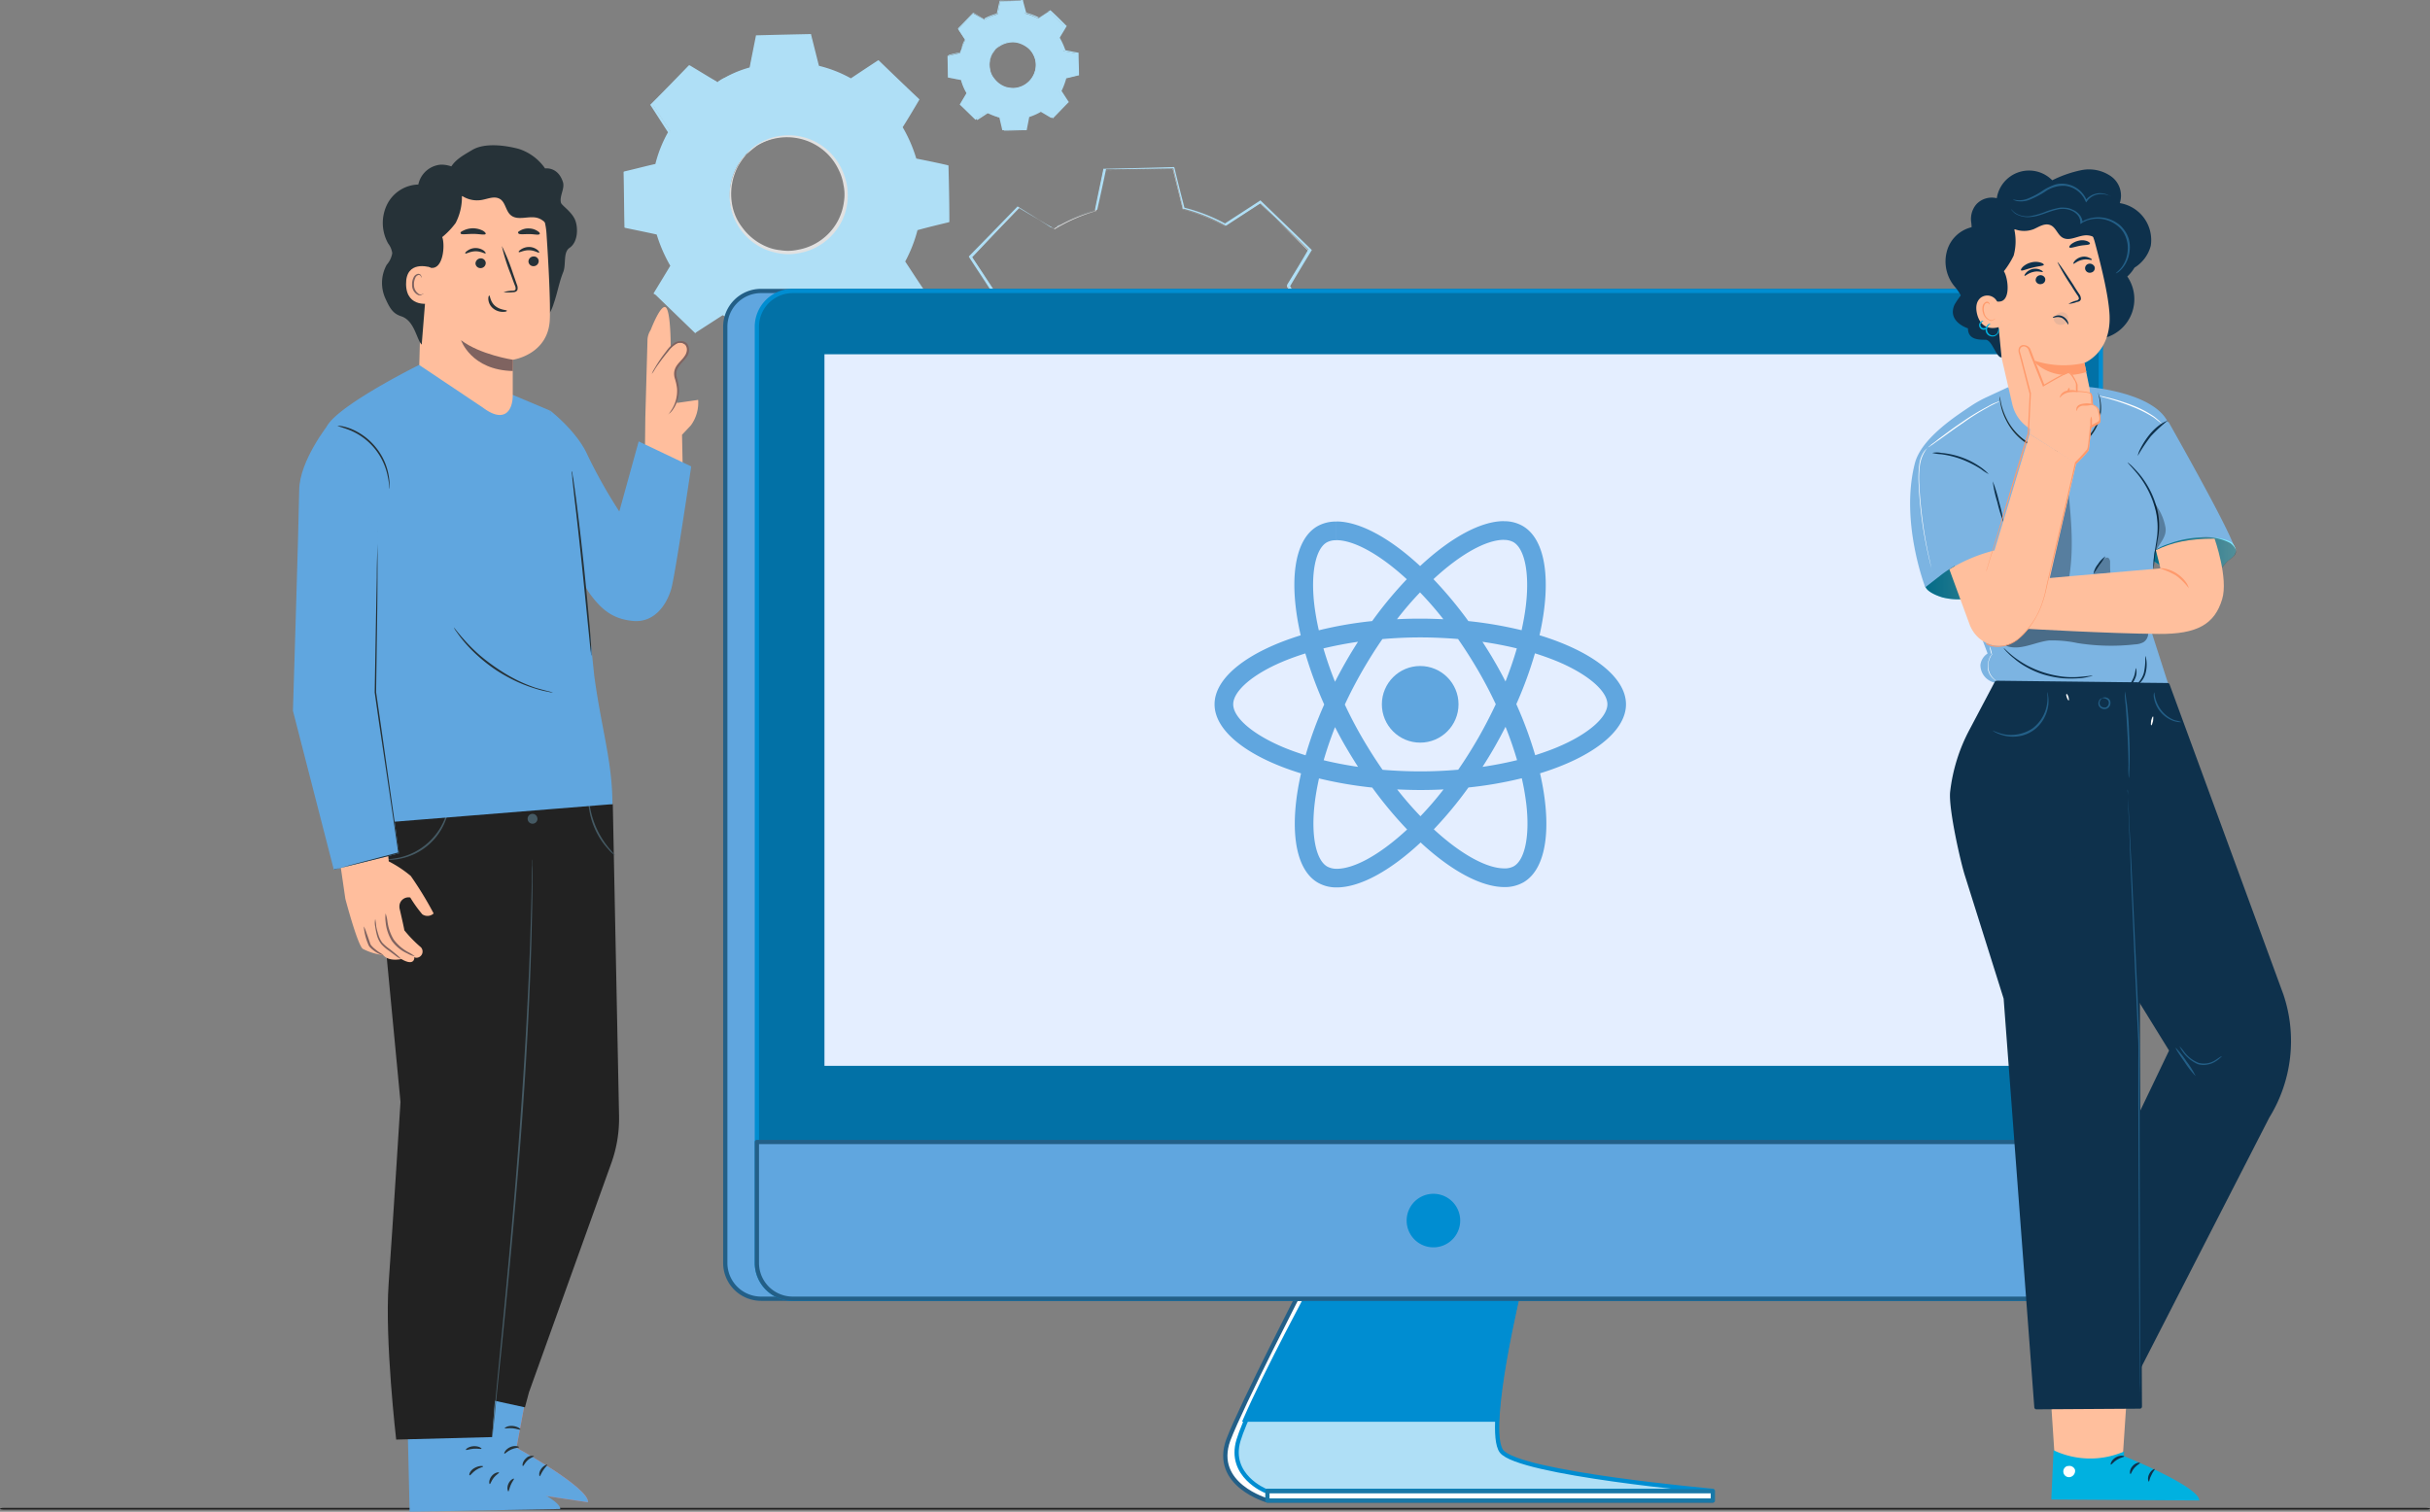 <svg xmlns="http://www.w3.org/2000/svg" xmlns:xlink="http://www.w3.org/1999/xlink" width="570" height="354.702" viewBox="0 0 570 354.702">
  <rect x="0" y="0" width="570" height="354.702" fill="#808080" stroke="none"/>
  <defs>
    <linearGradient id="linear-gradient" x1="0.001" y1="0.499" x2="0.999" y2="0.499" gradientUnits="objectBoundingBox">
      <stop offset="0" stop-color="#00b1e0"/>
      <stop offset="1" stop-color="#8aeeff"/>
    </linearGradient>
    <linearGradient id="linear-gradient-2" x1="-0.005" y1="0.498" x2="1.001" y2="0.498" xlink:href="#linear-gradient"/>
  </defs>
  <g id="IT_Service_Qatar_ic_8" transform="translate(-812 -4010.798)">
    <g id="Group_302902" data-name="Group 302902" transform="translate(0 -10)">
      <g id="IT_Service_Japan_ic_7" transform="translate(600 823.788)">
        <g id="Group_300877" data-name="Group 300877" transform="translate(353.26 3178.212)">
          <g id="Group_300875" data-name="Group 300875" transform="translate(0 32.799)">
            <g id="Group_20871" data-name="Group 20871" transform="translate(-2 -6)">
              <g id="Group_20846" data-name="Group 20846" transform="translate(7 0.003)">
                <g id="Group_20837" data-name="Group 20837" transform="translate(0.494 0.297)">
                  <g id="Group_20836" data-name="Group 20836" transform="translate(0)">
                    <g id="Group_20835" data-name="Group 20835">
                      <path id="Path_10344" data-name="Path 10344" d="M21.95,112.173a27.252,27.252,0,0,1,7.612-3.262l1.582-7.513,12.653-.2,1.779,7.414a32.18,32.18,0,0,1,7.71,3.064l6.425-4.251,9.094,8.8-3.954,6.524a27.253,27.253,0,0,1,3.262,7.612l7.513,1.582.2,12.653-7.414,1.779a32.18,32.18,0,0,1-3.064,7.71l4.251,6.425-8.8,9.094-6.524-3.954a27.251,27.251,0,0,1-7.612,3.262l-1.582,7.513-12.653.2-1.779-7.414a32.178,32.178,0,0,1-7.71-3.064L16.513,170.4l-9.094-8.8,3.954-6.524a27.252,27.252,0,0,1-3.262-7.612L.6,145.881.4,133.228l7.414-1.779a32.18,32.18,0,0,1,3.064-7.71l-4.251-6.425,8.8-9.094,6.524,3.954Zm6.722,16.9a13.632,13.632,0,1,0,19.276-.3,13.632,13.632,0,0,0-19.276.3Z" transform="translate(-0.4 -101.2)" fill="#afdff6"/>
                    </g>
                  </g>
                </g>
                <g id="Group_20841" data-name="Group 20841" transform="translate(24.868 23.742)">
                  <g id="Group_20840" data-name="Group 20840">
                    <g id="Group_20839" data-name="Group 20839">
                      <g id="Group_20838" data-name="Group 20838">
                        <path id="Path_10345" data-name="Path 10345" d="M28.955,129.349a10.617,10.617,0,0,1,2.57-2.274,13.787,13.787,0,0,1,8.9-2.076,13.558,13.558,0,0,1,6.03,2.175A13.988,13.988,0,0,1,51.3,132.71a16.069,16.069,0,0,1,1.285,3.855,14.617,14.617,0,0,1,.1,4.152,13.506,13.506,0,0,1-3.756,7.809,13.684,13.684,0,0,1-7.71,4.053,11.778,11.778,0,0,1-4.152.1,15.829,15.829,0,0,1-3.855-1.087,13.884,13.884,0,0,1-5.635-4.646,13.633,13.633,0,0,1-2.372-5.931,13.8,13.8,0,0,1,1.779-9,8.909,8.909,0,0,1,1.977-2.669c.1.1-.791.89-1.878,2.768a13.958,13.958,0,0,0-1.483,8.7,12.15,12.15,0,0,0,2.372,5.635A13.508,13.508,0,0,0,33.4,150.9a11.121,11.121,0,0,0,3.658.989,10.646,10.646,0,0,0,3.954-.1,13.246,13.246,0,0,0,7.315-3.855,13.048,13.048,0,0,0,3.559-7.414,10.592,10.592,0,0,0-.1-3.954,12.2,12.2,0,0,0-1.186-3.658,13.2,13.2,0,0,0-4.547-5.239,13.5,13.5,0,0,0-14.432-.4C29.844,128.558,29.054,129.447,28.955,129.349Z" transform="translate(-25.057 -124.918)" fill="#e1e1e1"/>
                      </g>
                    </g>
                  </g>
                </g>
                <g id="Group_20845" data-name="Group 20845">
                  <g id="Group_20844" data-name="Group 20844">
                    <g id="Group_20843" data-name="Group 20843">
                      <g id="Group_20842" data-name="Group 20842">
                        <path id="Path_10346" data-name="Path 10346" d="M21.944,112.169a1.088,1.088,0,0,0-.4-.2,12.939,12.939,0,0,0-1.285-.692c-1.186-.692-2.768-1.68-4.943-2.966h.2c-2.274,2.372-5.239,5.437-8.8,9.193v-.2c1.285,1.977,2.669,4.053,4.251,6.425l.1.1-.1.1a30.505,30.505,0,0,0-2.966,7.612v.2h-.2c-2.274.593-4.844,1.186-7.414,1.878l.2-.3c.1,3.954.2,8.2.3,12.653l-.2-.3c2.372.494,4.844.989,7.513,1.582h.2l.1.2a30.941,30.941,0,0,0,3.262,7.513l.1.2-.1.2c-1.186,2.076-2.57,4.251-3.954,6.524l-.1-.4c2.867,2.768,5.931,5.733,9.193,8.8h-.494c1.977-1.285,4.152-2.768,6.425-4.251l.2-.1.2.1a30.505,30.505,0,0,0,7.612,2.966l.2.1.1.2c.593,2.372,1.186,4.844,1.878,7.414l-.4-.3c4.053-.1,8.3-.2,12.653-.2l-.4.3c.494-2.372.989-4.943,1.582-7.513v-.2l.2-.1a30.941,30.941,0,0,0,7.513-3.262h0l.2-.1.2.1c2.175,1.384,4.349,2.669,6.524,3.954l-.494.1c2.966-3.064,5.931-6.129,8.8-9.094v.494c-1.384-2.175-2.768-4.251-4.251-6.425l-.1-.2.1-.2a26.492,26.492,0,0,0,2.966-7.612l.1-.2.2-.1q3.855-.89,7.414-1.779l-.3.4c-.1-4.349-.1-8.6-.2-12.653l.3.3c-2.57-.494-5.041-1.087-7.513-1.582h-.2l-.1-.2a32,32,0,0,0-3.262-7.513l-.1-.2.1-.2c1.384-2.274,2.669-4.448,3.954-6.524l.1.4c-3.163-3.064-6.228-6.03-9.094-8.8h.4c-2.274,1.483-4.349,2.867-6.425,4.152l-.1.1-.1-.1a37.167,37.167,0,0,0-7.612-3.064h-.2v-.2q-1.038-4-1.779-7.414l.2.2c-4.943.1-9.094.1-12.653.2l.2-.1c-.692,2.966-1.186,5.437-1.582,7.513v.1h-.1a31.094,31.094,0,0,0-5.832,2.274l-1.384.692h-.593a2.925,2.925,0,0,1,.4-.3,7.435,7.435,0,0,1,1.384-.791,25.461,25.461,0,0,1,5.832-2.372l-.1.1c.4-2.076.89-4.547,1.483-7.513v-.1h.1c3.559-.1,7.809-.2,12.653-.3h.2v.2c.593,2.274,1.186,4.745,1.878,7.414l-.2-.2a29.726,29.726,0,0,1,7.809,3.064h-.3c2.076-1.384,4.152-2.768,6.425-4.251l.2-.1.2.2c2.867,2.768,5.931,5.733,9.193,8.8l.2.2-.1.2c-1.285,2.175-2.57,4.35-3.954,6.524v-.4a33.737,33.737,0,0,1,3.361,7.71l-.3-.2c2.471.494,4.943.989,7.513,1.582l.3.1v.3c.1,4.152.2,8.4.2,12.653v.3l-.3.1c-2.471.593-4.943,1.186-7.414,1.878l.3-.3a32.88,32.88,0,0,1-3.064,7.809v-.4c1.384,2.076,2.768,4.251,4.251,6.425l.2.3-.2.2c-2.867,2.966-5.832,6.03-8.8,9.094l-.2.2-.3-.2c-2.175-1.285-4.349-2.669-6.524-3.954h.4a35.114,35.114,0,0,1-7.71,3.361l.3-.3c-.494,2.57-1.087,5.14-1.582,7.513l-.1.3h-.3c-4.349.1-8.7.2-12.653.2h-.3l-.1-.3c-.593-2.57-1.285-5.14-1.779-7.414l.3.3a30.633,30.633,0,0,1-7.809-3.064h.4c-2.274,1.483-4.448,2.867-6.425,4.152l-.2.2-.2-.2c-3.163-3.064-6.228-6.03-9.094-8.8l-.494-.3.1-.2c1.384-2.274,2.768-4.547,3.954-6.524v.4a35.115,35.115,0,0,1-3.361-7.71l.2.2c-2.669-.593-5.14-1.087-7.513-1.582l-.2-.1v-.2c-.1-4.448-.1-8.7-.2-12.653v-.2l.2-.1c2.57-.593,5.14-1.285,7.414-1.779l-.2.2a29.911,29.911,0,0,1,3.064-7.71v.2c-1.483-2.274-2.867-4.448-4.152-6.425l-.1-.1.1-.1c3.658-3.658,6.623-6.722,8.9-9.094l.1-.1.1.1c2.076,1.285,3.756,2.274,4.844,2.966.494.3.89.593,1.285.791a1.2,1.2,0,0,1,.494.1Z" transform="translate(0.1 -100.9)" fill="#afdff6"/>
                      </g>
                    </g>
                  </g>
                </g>
              </g>
              <g id="Group_20858" data-name="Group 20858" transform="translate(82.994 -8)">
                <g id="Group_20849" data-name="Group 20849" transform="translate(0 0.198)">
                  <g id="Group_20848" data-name="Group 20848">
                    <g id="Group_20847" data-name="Group 20847">
                      <path id="Path_10347" data-name="Path 10347" d="M87.5,88.348a11.862,11.862,0,0,1,3.064-1.285L91.156,84l5.14-.1.692,2.966a16.4,16.4,0,0,1,3.064,1.186l2.57-1.68,3.658,3.559L104.7,92.6a11.862,11.862,0,0,1,1.285,3.064l3.064.593.1,5.14-2.966.692A16.4,16.4,0,0,1,105,105.153l1.68,2.57-3.559,3.658-2.669-1.582a11.862,11.862,0,0,1-3.064,1.285l-.593,3.064-5.14.1-.692-2.966a16.4,16.4,0,0,1-3.064-1.186l-2.57,1.68-3.658-3.559,1.582-2.669a11.862,11.862,0,0,1-1.285-3.064l-3.064-.593-.1-5.041,2.966-.692a16.4,16.4,0,0,1,1.186-3.064l-1.68-2.57,3.559-3.658Zm2.669,6.821a5.453,5.453,0,1,0,7.71-.1,5.453,5.453,0,0,0-7.71.1Z" transform="translate(-78.8 -83.9)" fill="#afdff6"/>
                    </g>
                  </g>
                </g>
                <g id="Group_20853" data-name="Group 20853" transform="translate(9.742 9.668)">
                  <g id="Group_20852" data-name="Group 20852">
                    <g id="Group_20851" data-name="Group 20851">
                      <g id="Group_20850" data-name="Group 20850">
                        <path id="Path_10348" data-name="Path 10348" d="M90.281,95.279a4.8,4.8,0,0,1,.989-.89,5.7,5.7,0,0,1,3.559-.89,5.022,5.022,0,0,1,2.471.89,6.02,6.02,0,0,1,1.977,2.175,7.409,7.409,0,0,1,.494,1.582,4.8,4.8,0,0,1,0,1.68,5.547,5.547,0,0,1-1.483,3.163,5.931,5.931,0,0,1-3.064,1.68,4.789,4.789,0,0,1-1.68,0,7.4,7.4,0,0,1-1.582-.4,4.79,4.79,0,0,1-2.274-1.878,6.089,6.089,0,0,1-.989-2.372,5.832,5.832,0,0,1,.692-3.559,3.962,3.962,0,0,1,.89-1.186s-.3.4-.791,1.087a5.266,5.266,0,0,0-.593,3.559,4.251,4.251,0,0,0,.989,2.274,5.569,5.569,0,0,0,2.175,1.779,4.143,4.143,0,0,0,1.483.4,4.251,4.251,0,0,0,1.582,0,5.477,5.477,0,0,0,2.966-1.582,5.65,5.65,0,0,0,1.483-2.966,4.251,4.251,0,0,0,0-1.582,4.373,4.373,0,0,0-.494-1.483A4.781,4.781,0,0,0,97.2,94.686a6.012,6.012,0,0,0-2.274-.89,5.666,5.666,0,0,0-3.46.692A10.207,10.207,0,0,0,90.281,95.279Z" transform="translate(-88.655 -93.48)" fill="#afdff6"/>
                      </g>
                    </g>
                  </g>
                </g>
                <g id="Group_20857" data-name="Group 20857">
                  <g id="Group_20856" data-name="Group 20856">
                    <g id="Group_20855" data-name="Group 20855">
                      <g id="Group_20854" data-name="Group 20854">
                        <path id="Path_10349" data-name="Path 10349" d="M87.5,88.346a.306.306,0,0,1-.2-.1,2.161,2.161,0,0,0-.494-.3c-.494-.3-1.087-.692-1.977-1.186h.1c-.89.989-2.076,2.175-3.559,3.658v-.1c.494.791,1.087,1.68,1.68,2.57h0a14.111,14.111,0,0,0-1.186,3.064v.1h-.1c-.89.2-1.977.494-2.966.791l.1-.1c0,1.582.1,3.361.1,5.14l-.1-.1c.89.2,1.977.4,3.064.593h.1v.1a13.5,13.5,0,0,0,1.285,3.064v.2c-.494.791-1.087,1.68-1.582,2.669v-.2c1.186,1.087,2.372,2.274,3.658,3.559h-.2c.791-.494,1.68-1.087,2.57-1.68l.1-.1h.1a14.113,14.113,0,0,0,3.064,1.186h.1v.1c.2.989.494,1.977.692,2.966l-.2-.1c1.582,0,3.361-.1,5.14-.1l-.2.1c.2-.989.4-1.977.593-3.064v-.1h.1a13.5,13.5,0,0,0,3.064-1.285h.2c.89.494,1.779,1.087,2.669,1.582h-.2c1.186-1.285,2.372-2.471,3.559-3.658v.2c-.593-.89-1.087-1.779-1.68-2.57l-.1-.1v-.1a11.585,11.585,0,0,0,1.186-3.064v-.1h.1c.989-.3,1.977-.494,2.966-.692l-.1.1c0-1.779-.1-3.46-.1-5.14l.1.1c-.989-.2-2.076-.4-3.064-.593h-.1v-.1A16.73,16.73,0,0,0,104.5,92.5v-.2c.593-.89,1.087-1.779,1.582-2.669v.2c-1.285-1.285-2.471-2.471-3.658-3.559h.2c-.89.593-1.779,1.186-2.57,1.68h-.2a9.819,9.819,0,0,0-3.064-1.186h-.1v-.1C96.4,85.578,96.2,84.59,96,83.7l.1.1c-1.977,0-3.658,0-5.14.1l.1-.1c-.3,1.186-.494,2.175-.692,3.064h0a17.955,17.955,0,0,0-2.372.89l-.593.3c.2.2.1.3.1.3a.306.306,0,0,0,.2-.1,2.161,2.161,0,0,1,.494-.3,15.644,15.644,0,0,1,2.372-.989h0c.2-.791.4-1.779.593-3.064v-.1h.1c1.483,0,3.163-.1,5.14-.1h.1v.1c.2.89.494,1.878.791,2.966l-.1-.1a15.675,15.675,0,0,1,3.163,1.186h-.1c.791-.494,1.68-1.087,2.57-1.68l.1-.1.1.1c1.186,1.087,2.372,2.274,3.658,3.559l.1.1-.1.1c-.494.89-1.087,1.779-1.582,2.669v-.1a17.1,17.1,0,0,1,1.384,3.064l-.1-.1c.989.2,1.977.4,3.064.593h.1v.1c0,1.68.1,3.361.1,5.14v.1h-.1c-.989.2-1.977.494-2.966.692l.1-.1a17.348,17.348,0,0,1-1.186,3.163v-.2c.593.89,1.087,1.68,1.68,2.57l.1.1-.1.1c-1.186,1.186-2.372,2.471-3.559,3.658l-.1.1-.1-.1c-.89-.494-1.779-1.087-2.669-1.582h.2a13.984,13.984,0,0,1-3.064,1.384l.1-.1c-.2,1.087-.4,2.076-.593,3.064v.1h-.1c-1.779,0-3.46.1-5.14.1h-.1v-.1c-.3-.989-.494-2.076-.692-2.966l.1.1a12.515,12.515,0,0,1-3.163-1.285h.2c-.89.593-1.779,1.186-2.57,1.68l-.1.1-.1-.1c-1.285-1.186-2.471-2.471-3.658-3.559l-.1-.1.1-.1c.593-.89,1.087-1.779,1.582-2.669v.1a13.985,13.985,0,0,1-1.384-3.064l.1.1c-1.087-.2-2.076-.4-3.064-.593h-.1v-.1c0-1.779-.1-3.46-.1-5.14v-.1h.1c1.087-.3,2.076-.494,2.966-.692l-.1.1a5.032,5.032,0,0,1,.89-3.064v.1c-.593-.89-1.186-1.779-1.68-2.57v-.1h0c1.483-1.483,2.669-2.768,3.559-3.658h0c.89.494,1.483.89,1.977,1.186a2.161,2.161,0,0,1,.494.3Z" transform="translate(-78.8 -83.7)" fill="#afdff6"/>
                      </g>
                    </g>
                  </g>
                </g>
              </g>
              <g id="Group_20870" data-name="Group 20870" transform="translate(79.872 31.237)">
                <g id="Group_20861" data-name="Group 20861" transform="translate(0.494 0.395)">
                  <g id="Group_20860" data-name="Group 20860">
                    <g id="Group_20859" data-name="Group 20859">
                      <path id="Path_10350" data-name="Path 10350" d="M122.224,212.18h0l-2.372-9.49a42.038,42.038,0,0,1-9.786-3.855l-8.2,5.338h0L90.2,192.9h0l5.041-8.3a38.218,38.218,0,0,1-4.152-9.687L81.5,172.935h0l-.3-16.212h0l9.49-2.372a42.036,42.036,0,0,1,3.855-9.786l-5.338-8.2h0L100.476,124.7h0l8.3,5.041a36.761,36.761,0,0,1,9.688-4.152L120.444,116h0l16.212-.3h0l2.372,9.49a42.037,42.037,0,0,1,9.786,3.855l8.2-5.338h0l11.665,11.269h0l-5.041,8.3a36.76,36.76,0,0,1,4.152,9.688l9.589,1.977h0l.3,16.212h0l-9.49,2.372a42.037,42.037,0,0,1-3.855,9.786l5.338,8.2h0L158.4,203.184h0l-8.2-5.14a36.761,36.761,0,0,1-9.687,4.152l-1.977,9.589h0Zm-12.06-13.444h0a39.557,39.557,0,0,0,9.786,3.855h0l2.372,9.49,16.113-.3,1.977-9.589h0a40.12,40.12,0,0,0,9.688-4.251h0l8.3,5.041,11.17-11.566-5.338-8.2h0a43.829,43.829,0,0,0,3.855-9.786h0l9.49-2.372-.3-16.113-9.589-1.977h0a40.12,40.12,0,0,0-4.251-9.687h0l5.041-8.3-11.368-11.269-8.2,5.338h0a39.557,39.557,0,0,0-9.786-3.855h0l-2.372-9.49-16.113.3-1.977,9.589h0a40.12,40.12,0,0,0-9.687,4.251h0l-8.3-5.041L89.5,136.36l5.338,8.2h0a39.558,39.558,0,0,0-3.855,9.786h0l-9.49,2.372.3,16.113,9.589,1.977h0a40.124,40.124,0,0,0,4.251,9.688h0l-5.041,8.3,11.665,11.17Zm19.869-17.991a17.13,17.13,0,0,1-12.06-4.844,17.449,17.449,0,0,1,11.862-29.952h.3a17.13,17.13,0,0,1,12.06,4.844,17.479,17.479,0,0,1,5.338,12.258,17.24,17.24,0,0,1-4.844,12.356,17.479,17.479,0,0,1-12.258,5.338Zm-12.455-29.458h0a17.335,17.335,0,0,0,.494,24.515,17.13,17.13,0,0,0,12.06,4.844h.3a17.35,17.35,0,1,0-.4-34.7h-.3a17.076,17.076,0,0,0-12.159,5.338Z" transform="translate(-81.2 -115.7)" fill="#e1e1e1"/>
                    </g>
                  </g>
                </g>
                <g id="Group_20865" data-name="Group 20865" transform="translate(31.764 30.329)">
                  <g id="Group_20864" data-name="Group 20864">
                    <g id="Group_20863" data-name="Group 20863">
                      <g id="Group_20862" data-name="Group 20862">
                        <path id="Path_10351" data-name="Path 10351" d="M117.941,151.634a12.783,12.783,0,0,1,3.262-2.867,17.132,17.132,0,0,1,11.368-2.669,17.388,17.388,0,0,1,7.71,2.768,18,18,0,0,1,6.228,7.018,16.389,16.389,0,0,1,1.582,4.844,16.082,16.082,0,0,1,.1,5.338,17.686,17.686,0,0,1-14.729,15.124,19.389,19.389,0,0,1-5.338.1,15.894,15.894,0,0,1-4.943-1.384,17.43,17.43,0,0,1-7.216-6.03A16.321,16.321,0,0,1,113,166.264a17.965,17.965,0,0,1,2.274-11.467,13.113,13.113,0,0,1,2.669-3.163c.1.1-1.087,1.186-2.372,3.559a17.551,17.551,0,0,0-1.878,11.17,16.753,16.753,0,0,0,2.966,7.216,17.1,17.1,0,0,0,6.92,5.635,15.5,15.5,0,0,0,4.646,1.285,17.243,17.243,0,0,0,5.041-.1,16.826,16.826,0,0,0,9.292-4.943,17.086,17.086,0,0,0,4.547-9.49,14.355,14.355,0,0,0-.1-5.041,18.231,18.231,0,0,0-1.483-4.646,17.7,17.7,0,0,0-5.832-6.722,18.558,18.558,0,0,0-7.315-2.768,17.489,17.489,0,0,0-11.071,2.274C119.028,150.547,118.04,151.733,117.941,151.634Z" transform="translate(-112.833 -145.981)" fill="#ececec"/>
                      </g>
                    </g>
                  </g>
                </g>
                <g id="Group_20869" data-name="Group 20869">
                  <g id="Group_20868" data-name="Group 20868">
                    <g id="Group_20867" data-name="Group 20867">
                      <g id="Group_20866" data-name="Group 20866">
                        <path id="Path_10352" data-name="Path 10352" d="M108.873,129.732a5.142,5.142,0,0,1-.494-.3c-.4-.2-.89-.494-1.582-.89-1.483-.89-3.559-2.076-6.327-3.756h.2c-2.867,2.966-6.623,6.92-11.17,11.763v-.3c1.68,2.471,3.46,5.239,5.437,8.2l.1.1-.1.2a36,36,0,0,0-3.756,9.786v.2h-.2q-4.448,1.038-9.49,2.372l.3-.4c.1,5.14.2,10.478.3,16.212l-.3-.4c2.966.593,6.228,1.285,9.589,1.977l.2.1.1.2a40.257,40.257,0,0,0,4.152,9.589l.1.2-.1.2c-1.582,2.57-3.262,5.437-5.041,8.4l-.1-.593c3.658,3.559,7.612,7.315,11.665,11.269l-.593-.1c2.57-1.68,5.338-3.559,8.2-5.338l.2-.2.3.1a42.169,42.169,0,0,0,9.688,3.855l.3.1.1.3c.692,2.966,1.483,6.228,2.372,9.49l-.494-.4c5.14-.1,10.577-.2,16.212-.3l-.494.4c.593-3.064,1.285-6.327,1.977-9.589l.1-.3.3-.1a38.612,38.612,0,0,0,9.589-4.152h0l.3-.2.3.2c2.768,1.68,5.635,3.361,8.4,5.041l-.593.1c3.756-3.954,7.513-7.809,11.269-11.665l-.1.593c-1.779-2.768-3.559-5.437-5.338-8.2l-.2-.3.1-.3a43.07,43.07,0,0,0,3.855-9.687l.1-.3.3-.1q4.893-1.186,9.49-2.372l-.4.494c-.1-5.536-.2-10.973-.3-16.212l.4.4c-3.262-.692-6.425-1.384-9.589-1.977l-.3-.1-.1-.3a39.639,39.639,0,0,0-4.152-9.589l-.1-.2.1-.2c1.779-2.867,3.46-5.635,5.041-8.4l.1.494c-4.053-3.954-7.908-7.71-11.665-11.269h.494c-2.867,1.878-5.635,3.658-8.2,5.338l-.2.1-.2-.1a41.21,41.21,0,0,0-9.687-3.855h-.2v-.2c-.791-3.46-1.582-6.524-2.274-9.49l.3.2c-6.228.1-11.665.2-16.212.2l.2-.2c-.791,3.855-1.483,6.92-2.076,9.589v.1h-.1a41.559,41.559,0,0,0-7.414,2.867c-.791.4-1.285.692-1.779.89a4.266,4.266,0,0,1-.791.692,2.195,2.195,0,0,0,.494-.4c.4-.2.89-.593,1.68-.989a40.247,40.247,0,0,1,7.414-2.966l-.1.1c.494-2.57,1.186-5.733,1.977-9.589v-.2h.2c4.547-.1,9.885-.2,16.212-.4h.2l.1.2c.692,2.966,1.483,6.03,2.372,9.49l-.2-.2a40.9,40.9,0,0,1,9.885,3.855h-.4c2.57-1.68,5.338-3.46,8.2-5.338l.3-.2.2.2c3.658,3.559,7.612,7.315,11.665,11.269l.2.2-.2.3c-1.68,2.768-3.361,5.536-5.041,8.4v-.494a41.315,41.315,0,0,1,4.251,9.786l-.3-.3c3.163.692,6.327,1.285,9.589,1.977l.4.1v.4c.1,5.239.2,10.676.3,16.212v.4l-.4.1-9.49,2.372.4-.4a41.221,41.221,0,0,1-3.954,9.984v-.494c1.779,2.669,3.559,5.437,5.338,8.2l.2.3-.3.3c-3.658,3.855-7.414,7.71-11.269,11.665l-.3.3-.3-.2c-2.768-1.68-5.536-3.361-8.4-5.041h.494a40.273,40.273,0,0,1-9.786,4.251l.4-.4c-.692,3.262-1.384,6.524-1.977,9.589l-.1.4h-.4c-5.536.1-11.071.2-16.212.3h-.4l-.1-.4c-.791-3.262-1.582-6.524-2.372-9.49l.4.4a40.473,40.473,0,0,1-9.984-3.954h.494c-2.867,1.878-5.635,3.658-8.2,5.338l-.3.2-.3-.3c-4.053-3.954-8.007-7.71-11.665-11.269l-.3-.2.2-.3c1.779-2.867,3.46-5.733,5.041-8.4v.4a38.2,38.2,0,0,1-4.251-9.786l.3.3c-3.361-.692-6.623-1.384-9.589-1.977l-.3-.1v-.3c-.1-5.635-.2-11.071-.2-16.212v-.3l.3-.1c3.361-.791,6.524-1.582,9.49-2.274l-.2.2a36.914,36.914,0,0,1,3.954-9.885v.3c-1.878-2.966-3.756-5.733-5.338-8.2l-.1-.2.1-.1q6.969-7.117,11.269-11.566l.1-.1.1.1c2.669,1.68,4.745,2.966,6.129,3.855.692.4,1.186.791,1.582.989C108.774,129.535,108.873,129.732,108.873,129.732Z" transform="translate(-80.7 -115.3)" fill="#afdff6"/>
                      </g>
                    </g>
                  </g>
                </g>
              </g>
            </g>
            <path id="Path_10354" data-name="Path 10354" d="M213.623,374.4s-7.809,33.61-4.448,39.145c4.448,7.216,51.8,11.566,51.8,11.566H156.585s-13.048-3.658-9.193-14.235c3.064-8.106,17.694-36.476,17.694-36.476h48.536Z" transform="translate(-0.521 -87.037)" fill="#fff" stroke="#235f87" stroke-linecap="round" stroke-linejoin="round" stroke-miterlimit="10" stroke-width="1"/>
            <path id="Path_10355" data-name="Path 10355" d="M215.927,374.4s-8.3,33.906-4.448,39.145c3.954,5.239,49.525,9.292,49.525,9.292H156.121s-8.8-3.559-6.327-11.862S167.489,374.5,167.489,374.5h48.437Z" transform="translate(-0.542 -87.037)" fill="#afdff6" stroke="#008dd1" stroke-linecap="round" stroke-linejoin="round" stroke-miterlimit="10" stroke-width="1"/>
            <path id="Path_10356" data-name="Path 10356" d="M167.415,374.4h48.536s-4.943,20.067-5.437,31.731H151.5C156.344,394.961,167.415,374.4,167.415,374.4Z" transform="translate(-0.662 -87.037)" fill="#008dd1" stroke="#008dd1" stroke-miterlimit="10" stroke-width="1"/>
            <rect id="Rectangle_1378" data-name="Rectangle 1378" width="104.487" height="2.175" transform="translate(260.521 338.068) rotate(180)" fill="#fff" stroke="#1978a7" stroke-linecap="round" stroke-linejoin="round" stroke-miterlimit="10" stroke-width="1"/>
            <path id="XMLID_1333_" d="M37.5,375.054H335.954a8.4,8.4,0,0,0,8.4-8.4V147a8.4,8.4,0,0,0-8.4-8.4H37.5a8.4,8.4,0,0,0-8.4,8.4V366.652a8.4,8.4,0,0,0,8.4,8.4Z" transform="translate(-0.235 -84.33)" fill="#60a6df" stroke="#235f87" stroke-linecap="round" stroke-linejoin="round" stroke-miterlimit="10" stroke-width="1"/>
            <path id="XMLID_1329_" d="M45,375.054H343.454a8.4,8.4,0,0,0,8.4-8.4V147a8.4,8.4,0,0,0-8.4-8.4H45a8.4,8.4,0,0,0-8.4,8.4V366.652a8.4,8.4,0,0,0,8.4,8.4Z" transform="translate(-0.321 -84.33)" fill="#0271a6" stroke="#008dd1" stroke-miterlimit="10" stroke-width="1"/>
            <path id="XMLID_1326_" d="M45,377.373H343.454a8.4,8.4,0,0,0,8.4-8.4V340.6H36.6v28.371a8.4,8.4,0,0,0,8.4,8.4Z" transform="translate(-0.321 -86.649)" fill="#60a6df" stroke="#235f87" stroke-linecap="round" stroke-linejoin="round" stroke-miterlimit="10" stroke-width="1"/>
            <path id="XMLID_1320_" d="M0,0H283.525V166.961H0Z" transform="translate(335.657 236.083) rotate(180)" fill="#e4eeff"/>
            <path id="XMLID_1248_" d="M190.2,359.133a5.781,5.781,0,1,1,1.693,4.139,5.781,5.781,0,0,1-1.693-4.139Z" transform="translate(-1.005 -86.796)" fill="#008dd1" stroke="#008dd1" stroke-miterlimit="10" stroke-width="1"/>
          </g>
          <g id="Group_300876" data-name="Group 300876" transform="translate(306.789 58.543)">
            <path id="Path_10353" data-name="Path 10353" d="M359.369,123.372C356.155,116.1,344.677,95.9,344.677,95.9L335.8,107l2.066,21.809s4.668-5.2,17.753-5.357a6.568,6.568,0,0,1,4.9,2.525Z" transform="translate(-284.103 -36.719)" fill="#7cb4e2"/>
            <path id="Path_10367" data-name="Path 10367" d="M273.355,142.741c-.842,1.607,2.143,2.908,3.9,3.444a15.579,15.579,0,0,0,5.357.383,16.184,16.184,0,0,0,6.887-1.53,10.637,10.637,0,0,0,4.132-4.668,39.516,39.516,0,0,0,2.143-5.969S276.952,135.624,273.355,142.741Z" transform="translate(-269.673 -45.757)" fill="url(#linear-gradient)"/>
            <g id="Group_20910" data-name="Group 20910" transform="translate(3.536 88.642)" opacity="0.4">
              <path id="Path_10368" data-name="Path 10368" d="M273.355,142.741c-.842,1.607,2.143,2.908,3.9,3.444a15.579,15.579,0,0,0,5.357.383,16.184,16.184,0,0,0,6.887-1.53,10.637,10.637,0,0,0,4.132-4.668,39.516,39.516,0,0,0,2.143-5.969S276.952,135.624,273.355,142.741Z" transform="translate(-273.209 -134.4)"/>
            </g>
            <path id="Path_10369" data-name="Path 10369" d="M342.548,136.986a18.122,18.122,0,0,0,10.637,3.367,7.291,7.291,0,0,0,5.051-1.607c.612-.536,1.071-1.3,1.683-1.837a8.81,8.81,0,0,0,1.3-1.071,1.965,1.965,0,0,0,.612-1.53,3.787,3.787,0,0,0-1.071-1.76c-2.143-1.224-4.744-1.148-7.193-1.148a24.079,24.079,0,0,0-7.27,1.454c-1.913.612-3.979,1.53-4.9,3.367" transform="translate(-285.41 -45.053)" fill="url(#linear-gradient-2)"/>
            <g id="Group_20911" data-name="Group 20911" transform="translate(55.99 86.33)" opacity="0.4">
              <path id="Path_10370" data-name="Path 10370" d="M361.832,134.3a3.98,3.98,0,0,0-1.377-1.607,12.514,12.514,0,0,0-6.887-1.3,24.078,24.078,0,0,0-7.27,1.454c-1.913.612-3.979,1.53-4.9,3.367l1.224.765a18.121,18.121,0,0,0,10.637,3.367,7.291,7.291,0,0,0,5.05-1.607c.612-.536,1.071-1.3,1.684-1.837a8.811,8.811,0,0,0,1.3-1.071A1.616,1.616,0,0,0,361.832,134.3Z" transform="translate(-341.4 -131.379)"/>
            </g>
            <path id="Path_10371" data-name="Path 10371" d="M288.69,154.706l39.715.536a.471.471,0,0,0,.459-.689L324.2,140.014s.689-7.27,1.607-15.993c1.454-13.238,3.367-29.92,3.367-29.844C326.492,86.6,310.422,85.3,310.422,85.3l-18.289,1.071-.612-1.071-5.28,2.449a27.721,27.721,0,0,0-3.29,1.837c-3.444,2.3-11.861,7.652-13.391,13.621-3.52,13.7,2.449,29.079,2.449,29.079l3.826-2.984c.995-.765,1.99-1.377,3.061-2.066l7.729,20.585a3.725,3.725,0,0,0-1.684,2.678,4.219,4.219,0,0,0,3.75,4.209" transform="translate(-268.448 -34.23)" fill="#7cb4e2"/>
            <g id="Group_20912" data-name="Group 20912" transform="translate(32.064 75.634)" opacity="0.3">
              <path id="Path_10372" data-name="Path 10372" d="M315.518,137.985c1.224-6.734.612-13.7-.077-20.585-2.219,5.586-2.143,11.938-4.438,17.447a8.63,8.63,0,0,0-.612,1.837,2.055,2.055,0,0,0,.536,1.76c.612.612,1.607.23,2.449.153a9.873,9.873,0,0,0,2.143-.612" transform="translate(-310.362 -117.4)"/>
            </g>
            <g id="Group_20913" data-name="Group 20913" transform="translate(22.185 106.714)" opacity="0.4">
              <path id="Path_10373" data-name="Path 10373" d="M297.859,163.131c3.214,1.148,6.581-.918,9.948-1.3a28.031,28.031,0,0,1,6.657.612,50.141,50.141,0,0,0,13.544.306,4.545,4.545,0,0,0,1.99-.536,2.5,2.5,0,0,0,1.071-1.99c-7.5-.765-15-1.224-22.5-1.99a13.674,13.674,0,0,0-5.586.153c-2.3.689-3.979,2.449-5.586,4.209" transform="translate(-297.4 -158.016)"/>
            </g>
            <g id="Group_20914" data-name="Group 20914" transform="translate(19.366 73.185)">
              <path id="Path_10374" data-name="Path 10374" d="M296.417,123.842a34.149,34.149,0,0,1-1.454-4.744,26.312,26.312,0,0,1-1.071-4.9,34.142,34.142,0,0,1,1.454,4.744A36.618,36.618,0,0,1,296.417,123.842Z" transform="translate(-293.866 -114.2)" fill="#0e314c"/>
            </g>
            <g id="Group_20915" data-name="Group 20915" transform="translate(51.016 68.747)">
              <path id="Path_10375" data-name="Path 10375" d="M335,108.4s.306.23.842.689c.459.459,1.224,1.224,1.99,2.143a20.734,20.734,0,0,1,4.209,8.647,15.94,15.94,0,0,1,.23,5.357c-.23,1.607-.536,3.061-.689,4.285-.23,1.224-.306,2.219-.383,2.908s-.077,1.071-.077,1.071a6.037,6.037,0,0,1-.077-1.071,16.235,16.235,0,0,1,.306-2.908c.153-1.224.459-2.678.612-4.285a17.447,17.447,0,0,0-.306-5.2,22.367,22.367,0,0,0-4.056-8.571C336.07,109.548,334.922,108.477,335,108.4Z" transform="translate(-334.995 -108.4)" fill="#0e314c"/>
            </g>
            <g id="Group_20916" data-name="Group 20916" transform="translate(21.973 112.36)">
              <path id="Path_10376" data-name="Path 10376" d="M318.01,171.827a3,3,0,0,1-.842.23c-.306.077-.612.153-1.071.23a6.864,6.864,0,0,1-1.377.153,29.3,29.3,0,0,1-3.673,0,24.241,24.241,0,0,1-4.362-.842,20.343,20.343,0,0,1-4.132-1.76,16.751,16.751,0,0,1-2.984-2.066,13.329,13.329,0,0,1-1.071-.918l-.765-.765c-.383-.459-.612-.689-.536-.689.077-.077.918.918,2.525,2.143a25.313,25.313,0,0,0,2.984,1.913,24.86,24.86,0,0,0,4.056,1.683,25.469,25.469,0,0,0,4.285.918,19.4,19.4,0,0,0,3.6.077C316.785,171.98,318.01,171.75,318.01,171.827Z" transform="translate(-297.181 -165.395)" fill="#0e314c"/>
            </g>
            <g id="Group_20917" data-name="Group 20917" transform="translate(52.62 114.201)">
              <path id="Path_10377" data-name="Path 10377" d="M339.625,167.8c.077,0,.23.459.306,1.148a8.051,8.051,0,0,1-.23,2.908,5,5,0,0,1-1.53,2.449,3.177,3.177,0,0,1-1.071.612c0-.077.383-.306.842-.842a5.405,5.405,0,0,0,1.377-2.372A14.542,14.542,0,0,0,339.625,167.8Z" transform="translate(-337.1 -167.8)" fill="#0e314c"/>
            </g>
            <g id="Group_20918" data-name="Group 20918" transform="translate(51.232 117.032)">
              <path id="Path_10378" data-name="Path 10378" d="M337.06,171.5a3.557,3.557,0,0,1-.23,2.449c-.536,1.3-1.454,2.066-1.53,1.913a17.535,17.535,0,0,0,1.148-2.066C336.983,172.571,336.907,171.5,337.06,171.5Z" transform="translate(-335.3 -171.5)" fill="#0e314c"/>
            </g>
            <g id="Group_20919" data-name="Group 20919" transform="translate(43.006 90.785)">
              <path id="Path_10379" data-name="Path 10379" d="M327.431,137.2a24.786,24.786,0,0,1-1.454,2.066c-.765,1.148-1.3,2.066-1.377,2.066a4.828,4.828,0,0,1,1.071-2.3A6.128,6.128,0,0,1,327.431,137.2Z" transform="translate(-324.6 -137.2)" fill="#0e314c"/>
            </g>
            <g id="Group_20920" data-name="Group 20920" transform="translate(5.194 66.419)">
              <path id="Path_10380" data-name="Path 10380" d="M288.638,110.441a12.105,12.105,0,0,1-1.76-1.148,24.469,24.469,0,0,0-4.515-2.3,21.666,21.666,0,0,0-4.9-1.224,9.935,9.935,0,0,1-2.066-.306,5.349,5.349,0,0,1,2.143,0,19.255,19.255,0,0,1,5.051,1.148,18.658,18.658,0,0,1,4.515,2.449,11.607,11.607,0,0,1,1.53,1.377Z" transform="translate(-275.4 -105.358)" fill="#0e314c"/>
            </g>
            <g id="Group_20921" data-name="Group 20921" transform="translate(53.404 58.875)">
              <path id="Path_10381" data-name="Path 10381" d="M345.217,95.5a37.328,37.328,0,0,0-4.056,3.75,39.978,39.978,0,0,0-3.061,4.591,5.28,5.28,0,0,1,.536-1.53,18.321,18.321,0,0,1,2.143-3.367,12.857,12.857,0,0,1,2.908-2.678C344.681,95.73,345.217,95.5,345.217,95.5Z" transform="translate(-338.1 -95.5)" fill="#0e314c"/>
            </g>
            <g id="Group_20922" data-name="Group 20922" transform="translate(20.997 52.294)">
              <path id="Path_10382" data-name="Path 10382" d="M318.933,86.9a3.218,3.218,0,0,1,.153.383,4.9,4.9,0,0,1,.383,1.148,9.938,9.938,0,0,1,0,4.285,10.658,10.658,0,0,1-3.214,5.51,11.292,11.292,0,0,1-7.346,2.6,12.679,12.679,0,0,1-7.423-2.449,13.843,13.843,0,0,1-4.056-4.9,13.584,13.584,0,0,1-1.377-4.132c-.076-.536-.153-.918-.153-1.148v-.383a13.83,13.83,0,0,1,.306,1.53,16.147,16.147,0,0,0,1.454,3.979,13.608,13.608,0,0,0,4.056,4.744,11.924,11.924,0,0,0,7.193,2.372A10.763,10.763,0,0,0,315.949,98a10.547,10.547,0,0,0,3.214-5.28,10.04,10.04,0,0,0,.153-4.209,8.87,8.87,0,0,0-.383-1.607Z" transform="translate(-295.9 -86.9)" fill="#1a2e35"/>
            </g>
            <g id="Group_20923" data-name="Group 20923" transform="translate(43.086 91.082)" opacity="0.3">
              <path id="Path_10383" data-name="Path 10383" d="M328.526,138.745a1.332,1.332,0,0,0-.383-1.071.731.731,0,0,0-.689,0c-.23.077-.383.306-.612.459A10.491,10.491,0,0,0,324.7,141.5l3.9-.306C328.526,140.428,328.526,139.587,328.526,138.745Z" transform="translate(-324.7 -137.587)"/>
            </g>
            <g id="Group_20924" data-name="Group 20924" transform="translate(57.081 78.006)" opacity="0.3">
              <path id="Path_10384" data-name="Path 10384" d="M345.731,126.545A12.97,12.97,0,0,0,342.9,120.5a19.57,19.57,0,0,1,.153,12.4l.23-.536C344.354,130.142,346.037,128.764,345.731,126.545Z" transform="translate(-342.9 -120.5)"/>
            </g>
            <g id="Group_20925" data-name="Group 20925" transform="translate(31.679 268.241)">
              <path id="Path_10385" data-name="Path 10385" d="M330.155,370.63l-2.372,35.736-15.534-.153L309.8,369.1Z" transform="translate(-309.8 -369.1)" fill="#ffbf9d"/>
            </g>
            <g id="Group_20927" data-name="Group 20927" transform="translate(33.115 300.533)">
              <g id="Group_20926" data-name="Group 20926">
                <path id="Path_10386" data-name="Path 10386" d="M328.664,411.606v1.071s17.524,7.04,17.677,10.407l-34.741-.23.536-11.555A20.014,20.014,0,0,0,328.664,411.606Z" transform="translate(-311.6 -411.3)" fill="#00b1e0"/>
              </g>
            </g>
            <g id="Group_20930" data-name="Group 20930" transform="translate(35.97 304.206)">
              <g id="Group_20929" data-name="Group 20929">
                <g id="Group_20928" data-name="Group 20928">
                  <path id="Path_10387" data-name="Path 10387" d="M316.484,416.1a1.336,1.336,0,1,0,.612,2.6,1.49,1.49,0,0,0,1.071-1.683,1.393,1.393,0,0,0-1.76-.842" transform="translate(-315.453 -416.1)" fill="#fff"/>
                </g>
              </g>
            </g>
            <g id="Group_20935" data-name="Group 20935" transform="translate(47.04 301.815)">
              <g id="Group_20934" data-name="Group 20934">
                <g id="Group_20933" data-name="Group 20933">
                  <path id="Path_10389" data-name="Path 10389" d="M333.024,413.147c0,.153-.842.23-1.683.765s-1.3,1.224-1.454,1.148c-.153,0,.077-1.071,1.148-1.683C332.03,412.765,333.1,412.994,333.024,413.147Z" transform="translate(-329.844 -412.975)" fill="#0e314c"/>
                </g>
              </g>
            </g>
            <g id="Group_20938" data-name="Group 20938" transform="translate(51.57 303.442)">
              <g id="Group_20937" data-name="Group 20937">
                <g id="Group_20936" data-name="Group 20936">
                  <path id="Path_10390" data-name="Path 10390" d="M338.081,415.177c0,.153-.689.459-1.3,1.148s-.765,1.454-.918,1.454-.306-.995.459-1.837C337.086,415.024,338.081,415.024,338.081,415.177Z" transform="translate(-335.737 -415.101)" fill="#0e314c"/>
                </g>
              </g>
            </g>
            <g id="Group_20941" data-name="Group 20941" transform="translate(55.804 304.939)">
              <g id="Group_20940" data-name="Group 20940">
                <g id="Group_20939" data-name="Group 20939">
                  <path id="Path_10391" data-name="Path 10391" d="M341.44,420c-.153,0-.383-.842.077-1.76s1.224-1.3,1.3-1.148-.459.612-.765,1.377C341.593,419.233,341.593,420,341.44,420Z" transform="translate(-341.246 -417.057)" fill="#0e314c"/>
                </g>
              </g>
            </g>
            <path id="Path_10392" data-name="Path 10392" d="M321.991,26.473a5.553,5.553,0,0,0-2.143-6.351,9.05,9.05,0,0,0-6.887-1.377,27.7,27.7,0,0,0-6.81,2.372,7.645,7.645,0,0,0-13.009,4.209,4.939,4.939,0,0,0-4.821,1.454,5.293,5.293,0,0,0-.995,4.974l10.79,3.75L309.9,56.164A9.4,9.4,0,0,0,323.751,43.69a8.674,8.674,0,0,0,1.683-2.066,8.637,8.637,0,0,0,3.826-5.127A8.779,8.779,0,0,0,321.991,26.473Z" transform="translate(-272.808 -18.562)" fill="#0e314c"/>
            <g id="Group_20948" data-name="Group 20948" transform="translate(15.442 7.762)">
              <g id="Group_20947" data-name="Group 20947">
                <g id="Group_20946" data-name="Group 20946">
                  <g id="Group_20945" data-name="Group 20945">
                    <g id="Group_20944" data-name="Group 20944">
                      <g id="Group_20943" data-name="Group 20943">
                        <g id="Group_20942" data-name="Group 20942">
                          <path id="Path_10393" data-name="Path 10393" d="M315.241,72.013c-.689-3.367-1.148-5.663-1.148-5.663s6.351-2.449,5.892-11.325c-.23-4.438-1.913-11.325-3.444-16.988-1.377-5.05-6.122-10.713-11.172-9.03L290.218,36.43c-1.53.459-1.76,1.913-1.454,3.52v.765l5.892,24.411,2.525,10.943a9.147,9.147,0,0,0,10.254,6.964h0a9.463,9.463,0,0,0,7.805-11.019Z" transform="translate(-288.647 -28.705)" fill="#ffbf9d"/>
                        </g>
                      </g>
                    </g>
                  </g>
                </g>
              </g>
            </g>
            <g id="Group_20964" data-name="Group 20964" transform="translate(38.293 20.469)">
              <g id="Group_20955" data-name="Group 20955" transform="translate(2.752 1.653)">
                <g id="Group_20954" data-name="Group 20954">
                  <g id="Group_20953" data-name="Group 20953">
                    <g id="Group_20952" data-name="Group 20952">
                      <g id="Group_20951" data-name="Group 20951">
                        <g id="Group_20950" data-name="Group 20950">
                          <g id="Group_20949" data-name="Group 20949">
                            <path id="Path_10394" data-name="Path 10394" d="M324.31,48.259a1.064,1.064,0,0,1-.842,1.3,1.1,1.1,0,0,1-1.377-.765,1.064,1.064,0,0,1,.842-1.3,1.232,1.232,0,0,1,1.377.765Z" transform="translate(-322.06 -47.472)" fill="#0e314c"/>
                          </g>
                        </g>
                      </g>
                    </g>
                  </g>
                </g>
              </g>
              <g id="Group_20963" data-name="Group 20963">
                <g id="Group_20962" data-name="Group 20962">
                  <g id="Group_20961" data-name="Group 20961">
                    <g id="Group_20960" data-name="Group 20960">
                      <g id="Group_20959" data-name="Group 20959">
                        <g id="Group_20958" data-name="Group 20958">
                          <g id="Group_20957" data-name="Group 20957">
                            <g id="Group_20956" data-name="Group 20956">
                              <path id="Path_10395" data-name="Path 10395" d="M322.777,46.068c-.077.153-1.071-.306-2.219,0-1.148.23-1.913.995-2.066.918-.077-.077,0-.306.306-.689a2.984,2.984,0,0,1,1.607-.918,2.708,2.708,0,0,1,1.836.23C322.7,45.762,322.853,45.991,322.777,46.068Z" transform="translate(-318.464 -45.311)" fill="#0e314c"/>
                            </g>
                          </g>
                        </g>
                      </g>
                    </g>
                  </g>
                </g>
              </g>
            </g>
            <g id="Group_20980" data-name="Group 20980" transform="translate(26.833 23.301)">
              <g id="Group_20971" data-name="Group 20971" transform="translate(2.619 1.524)">
                <g id="Group_20970" data-name="Group 20970">
                  <g id="Group_20969" data-name="Group 20969">
                    <g id="Group_20968" data-name="Group 20968">
                      <g id="Group_20967" data-name="Group 20967">
                        <g id="Group_20966" data-name="Group 20966">
                          <g id="Group_20965" data-name="Group 20965">
                            <path id="Path_10396" data-name="Path 10396" d="M309.216,51.766a1.065,1.065,0,0,1-.842,1.3A1.095,1.095,0,0,1,307,52.3a1.148,1.148,0,0,1,2.219-.536Z" transform="translate(-306.987 -51.003)" fill="#0e314c"/>
                          </g>
                        </g>
                      </g>
                    </g>
                  </g>
                </g>
              </g>
              <g id="Group_20979" data-name="Group 20979">
                <g id="Group_20978" data-name="Group 20978">
                  <g id="Group_20977" data-name="Group 20977">
                    <g id="Group_20976" data-name="Group 20976">
                      <g id="Group_20975" data-name="Group 20975">
                        <g id="Group_20974" data-name="Group 20974">
                          <g id="Group_20973" data-name="Group 20973">
                            <g id="Group_20972" data-name="Group 20972">
                              <path id="Path_10397" data-name="Path 10397" d="M307.877,49.768c-.077.153-1.071-.306-2.219,0-1.148.23-1.913.995-2.066.918-.076-.077,0-.306.306-.689a2.984,2.984,0,0,1,1.607-.918,2.708,2.708,0,0,1,1.837.23C307.724,49.462,307.877,49.691,307.877,49.768Z" transform="translate(-303.564 -49.011)" fill="#0e314c"/>
                            </g>
                          </g>
                        </g>
                      </g>
                    </g>
                  </g>
                </g>
              </g>
            </g>
            <g id="Group_20988" data-name="Group 20988" transform="translate(34.554 21.76)">
              <g id="Group_20987" data-name="Group 20987">
                <g id="Group_20986" data-name="Group 20986">
                  <g id="Group_20985" data-name="Group 20985">
                    <g id="Group_20984" data-name="Group 20984">
                      <g id="Group_20983" data-name="Group 20983">
                        <g id="Group_20982" data-name="Group 20982">
                          <g id="Group_20981" data-name="Group 20981">
                            <path id="Path_10398" data-name="Path 10398" d="M316.2,56.794a6.712,6.712,0,0,1,1.836-.765.793.793,0,0,0,.612-.459,1.613,1.613,0,0,0-.383-.842c-.459-.689-.918-1.377-1.377-2.143A49.1,49.1,0,0,1,313.6,47c.153-.077,1.76,2.3,3.75,5.357.459.765.918,1.454,1.377,2.143a1.879,1.879,0,0,1,.383,1.148.716.716,0,0,1-.383.536,1.419,1.419,0,0,1-.536.153A6.3,6.3,0,0,1,316.2,56.794Z" transform="translate(-313.6 -46.998)" fill="#0e314c"/>
                          </g>
                        </g>
                      </g>
                    </g>
                  </g>
                </g>
              </g>
            </g>
            <g id="Group_20995" data-name="Group 20995" transform="translate(28.731 44.719)">
              <g id="Group_20994" data-name="Group 20994">
                <g id="Group_20993" data-name="Group 20993">
                  <g id="Group_20992" data-name="Group 20992">
                    <g id="Group_20991" data-name="Group 20991">
                      <g id="Group_20990" data-name="Group 20990">
                        <g id="Group_20989" data-name="Group 20989">
                          <path id="Path_10399" data-name="Path 10399" d="M318.167,77.689A21.951,21.951,0,0,1,306,77s4.132,5.433,12.626,2.831Z" transform="translate(-306 -77)" fill="#ff9a6c"/>
                        </g>
                      </g>
                    </g>
                  </g>
                </g>
              </g>
            </g>
            <g id="Group_21002" data-name="Group 21002" transform="translate(25.997 21.693)">
              <g id="Group_21001" data-name="Group 21001">
                <g id="Group_21000" data-name="Group 21000">
                  <g id="Group_20999" data-name="Group 20999">
                    <g id="Group_20998" data-name="Group 20998">
                      <g id="Group_20997" data-name="Group 20997">
                        <g id="Group_20996" data-name="Group 20996">
                          <path id="Path_10400" data-name="Path 10400" d="M307.851,47.591c-.077.306-1.3.306-2.678.689-1.377.306-2.449.842-2.678.612-.077-.153.077-.459.459-.842a4.464,4.464,0,0,1,1.913-.995,4.027,4.027,0,0,1,2.143,0C307.545,47.209,307.851,47.438,307.851,47.591Z" transform="translate(-302.475 -46.91)" fill="#0e314c"/>
                        </g>
                      </g>
                    </g>
                  </g>
                </g>
              </g>
            </g>
            <g id="Group_21009" data-name="Group 21009" transform="translate(37.338 16.625)">
              <g id="Group_21008" data-name="Group 21008">
                <g id="Group_21007" data-name="Group 21007">
                  <g id="Group_21006" data-name="Group 21006">
                    <g id="Group_21005" data-name="Group 21005">
                      <g id="Group_21004" data-name="Group 21004">
                        <g id="Group_21003" data-name="Group 21003">
                          <path id="Path_10401" data-name="Path 10401" d="M322.026,41.139c-.153.306-1.224.23-2.372.459s-2.143.612-2.372.383c-.153-.153,0-.383.383-.765a4.563,4.563,0,0,1,1.837-.842,3.32,3.32,0,0,1,1.99.153C321.95,40.756,322.179,40.986,322.026,41.139Z" transform="translate(-317.223 -40.287)" fill="#0e314c"/>
                        </g>
                      </g>
                    </g>
                  </g>
                </g>
              </g>
            </g>
            <g id="Group_21010" data-name="Group 21010" transform="translate(20.325 5.735)">
              <path id="Path_10402" data-name="Path 10402" d="M295.459,29.992a6.132,6.132,0,0,0,3.061,4.056,6.294,6.294,0,0,0,5.127.306c1.224-.536,2.525-1.454,3.826-.995,1.377.459,1.76,2.3,2.984,2.984,1.76.995,3.9-.765,5.969-.536,1.607.153,2.831,1.377,4.056,2.372s2.908,1.837,4.362,1.071a20.634,20.634,0,0,0-1.377-3.826,5.958,5.958,0,0,0-2.908-2.755c-.689-.306-1.454-.383-2.143-.689-1.454-.765-2.066-2.372-3.137-3.673a6.509,6.509,0,0,0-5.586-2.219c-1.76.153-3.367,1.071-5.127.995-1.3-.077-2.525-.612-3.826-.612-2.525.077-4.362,2.219-5.739,4.285" transform="translate(-295 -26.056)" fill="#0e314c"/>
            </g>
            <path id="Path_10403" data-name="Path 10403" d="M300.219,32.566c-1.148-.077-3.52-.306-4.285-1.148a6.724,6.724,0,0,0-6.428-2.066,5.51,5.51,0,0,0-3.979,5.28,7.907,7.907,0,0,0-5.816,5.739,9.164,9.164,0,0,0,1.99,8.341,11.882,11.882,0,0,1,1.3,1.913,22.292,22.292,0,0,0-1.454,2.143c-1.837,4.056,3.137,5.586,3.137,5.586,0,2.678,2.525,2.678,4.132,2.678,1.53,0,2.525,4.285,3.75,4.132L291.266,52a1.316,1.316,0,0,0,.612.077c2.984.077,2.219-5.663,1.224-7.117a19.823,19.823,0,0,0,2.3-3.673,12.731,12.731,0,0,0,.153-6.122C296.546,35.015,300.678,32.643,300.219,32.566Z" transform="translate(-271.111 -21.059)" fill="#0e314c"/>
            <g id="Group_21032" data-name="Group 21032" transform="translate(15.527 29.591)">
              <g id="Group_21020" data-name="Group 21020">
                <g id="Group_21019" data-name="Group 21019">
                  <g id="Group_21018" data-name="Group 21018">
                    <g id="Group_21017" data-name="Group 21017">
                      <g id="Group_21016" data-name="Group 21016">
                        <g id="Group_21015" data-name="Group 21015">
                          <g id="Group_21014" data-name="Group 21014">
                            <g id="Group_21013" data-name="Group 21013">
                              <g id="Group_21012" data-name="Group 21012">
                                <g id="Group_21011" data-name="Group 21011">
                                  <path id="Path_10404" data-name="Path 10404" d="M293.941,59.2a2.568,2.568,0,0,0-4.132-1.377c-.765.689-1.224,1.837-.765,3.75,1.3,5.127,6.2,2.755,6.122,2.6C295.242,64.094,294.477,61.34,293.941,59.2Z" transform="translate(-288.861 -57.231)" fill="#ffbf9d"/>
                                </g>
                              </g>
                            </g>
                          </g>
                        </g>
                      </g>
                    </g>
                  </g>
                </g>
              </g>
              <g id="Group_21031" data-name="Group 21031" transform="translate(1.433 1.449)">
                <g id="Group_21030" data-name="Group 21030">
                  <g id="Group_21029" data-name="Group 21029">
                    <g id="Group_21028" data-name="Group 21028">
                      <g id="Group_21027" data-name="Group 21027">
                        <g id="Group_21026" data-name="Group 21026">
                          <g id="Group_21025" data-name="Group 21025">
                            <g id="Group_21024" data-name="Group 21024">
                              <g id="Group_21023" data-name="Group 21023">
                                <g id="Group_21022" data-name="Group 21022">
                                  <g id="Group_21021" data-name="Group 21021">
                                    <path id="Path_10405" data-name="Path 10405" d="M293.616,63.085l-.23.23a.93.93,0,0,1-.689.153,2.285,2.285,0,0,1-1.53-1.76,2.81,2.81,0,0,1-.077-1.377c.077-.383.23-.765.536-.842.23-.153.459,0,.612.077.077.153.077.23.153.23,0,0,.077-.077,0-.306-.077-.077-.153-.23-.306-.306a.647.647,0,0,0-.536,0,1.444,1.444,0,0,0-.765.995,3.509,3.509,0,0,0,.076,1.53,2.586,2.586,0,0,0,1.837,1.913.9.9,0,0,0,.765-.306C293.692,63.238,293.692,63.085,293.616,63.085Z" transform="translate(-290.734 -59.124)" fill="#ff9a6c"/>
                                  </g>
                                </g>
                              </g>
                            </g>
                          </g>
                        </g>
                      </g>
                    </g>
                  </g>
                </g>
              </g>
            </g>
            <g id="Group_21033" data-name="Group 21033" transform="translate(23.703 8.952)">
              <path id="Path_10406" data-name="Path 10406" d="M323.964,45.672c0-.077.459-.383,1.148-1.148a7.433,7.433,0,0,0,1.607-3.979,6.868,6.868,0,0,0-.306-2.984,6.06,6.06,0,0,0-1.837-2.831,7.527,7.527,0,0,0-7.346-1.454c-.23.077-.459.23-.689.306a1.666,1.666,0,0,0-.612.383l-.306.153v-.383a2.678,2.678,0,0,0-.612-1.683,4,4,0,0,0-1.454-1.071,5.342,5.342,0,0,0-3.444-.23c-2.219.536-4.056,1.53-5.816,1.683a5.873,5.873,0,0,1-3.979-.765,6.973,6.973,0,0,1-.765-.765c-.153-.23-.153-.306-.153-.306a4.343,4.343,0,0,0,1.071.995,5.2,5.2,0,0,0,3.826.612,20.506,20.506,0,0,0,2.678-.765,16.789,16.789,0,0,1,3.137-.995,4.72,4.72,0,0,1,1.837-.153,4.075,4.075,0,0,1,1.836.459,3.908,3.908,0,0,1,1.607,1.148,3.019,3.019,0,0,1,.765,1.913l-.306-.153c.229-.153.459-.23.689-.383a7.934,7.934,0,0,1,.765-.306,7.853,7.853,0,0,1,7.729,1.53,7.39,7.39,0,0,1,1.913,2.984,7.1,7.1,0,0,1,.23,3.061,7.43,7.43,0,0,1-1.76,4.056,7.671,7.671,0,0,1-.918.842C324.04,45.672,323.964,45.748,323.964,45.672Z" transform="translate(-299.4 -30.26)" fill="#235f87"/>
            </g>
            <g id="Group_21034" data-name="Group 21034" transform="translate(24.149 3.342)">
              <path id="Path_10407" data-name="Path 10407" d="M323.033,25.968a6.122,6.122,0,0,0-1.684-.536,4.629,4.629,0,0,0-1.99.153,3.957,3.957,0,0,0-1.99,1.454l-.23.306-.153-.306a5.942,5.942,0,0,0-4.821-3.6A7.482,7.482,0,0,0,307.5,24.82a21.264,21.264,0,0,1-3.673,1.913,5.586,5.586,0,0,1-2.831.306,4.757,4.757,0,0,1-.765-.23c-.153-.077-.23-.077-.23-.153,0,0,.383.077.995.153a5.433,5.433,0,0,0,2.678-.459,19.317,19.317,0,0,0,3.6-1.99,14.952,14.952,0,0,1,2.219-1.071,5.3,5.3,0,0,1,2.678-.306,6.245,6.245,0,0,1,5.127,3.9h-.306a4.2,4.2,0,0,1,2.219-1.53,3.853,3.853,0,0,1,2.066-.077,3.146,3.146,0,0,1,1.224.459A1.749,1.749,0,0,1,323.033,25.968Z" transform="translate(-300 -22.929)" fill="#235f87"/>
            </g>
            <path id="Path_10408" data-name="Path 10408" d="M315.484,62.773a1.558,1.558,0,0,0-1.377-.383,2.163,2.163,0,0,0-1.377.995h0a.077.077,0,0,1-.077.077h0a1.443,1.443,0,0,0-.153.612,1.479,1.479,0,0,0,.842,1.071,1.861,1.861,0,0,0,2.066-.306,1.454,1.454,0,0,0,.077-2.066Z" transform="translate(-278.799 -28.844)" fill="#235f87" opacity="0.1"/>
            <g id="Group_21035" data-name="Group 21035" transform="translate(33.471 34.254)">
              <path id="Path_10409" data-name="Path 10409" d="M315.8,65.449c-.077,0-.153-.23-.383-.536a3.384,3.384,0,0,0-1.071-.995,2.5,2.5,0,0,0-1.454-.153c-.383.077-.612.153-.689.077,0-.077.153-.23.612-.383a2.172,2.172,0,0,1,1.684.077,2.678,2.678,0,0,1,1.224,1.224C315.873,65.142,315.873,65.449,315.8,65.449Z" transform="translate(-312.2 -63.325)" fill="#0e314c"/>
            </g>
            <g id="Group_21036" data-name="Group 21036" transform="translate(17.702 36.188)">
              <path id="Path_10410" data-name="Path 10410" d="M294.761,67.037c.077,0,.23.383-.077.995a1.659,1.659,0,0,1-.842.765,1.72,1.72,0,0,1-1.377-.153,1.56,1.56,0,0,1-.765-1.224,1.981,1.981,0,0,1,.306-1.071c.383-.536.842-.536.842-.459s-.383.153-.612.689a1.187,1.187,0,0,0-.153.918,1.416,1.416,0,0,0,.612.918,1.344,1.344,0,0,0,1.071.153,1.224,1.224,0,0,0,.689-.536C294.761,67.419,294.684,67.037,294.761,67.037Z" transform="translate(-291.7 -65.853)" fill="#00b1e0"/>
            </g>
            <g id="Group_21037" data-name="Group 21037" transform="translate(16.185 35.536)">
              <path id="Path_10411" data-name="Path 10411" d="M291.621,66.53c.077,0,0,.306-.383.459a.96.96,0,0,1-.689.077,1.148,1.148,0,0,1-.689-.536,1.084,1.084,0,0,1-.077-.842,1.373,1.373,0,0,1,.383-.536c.306-.23.612-.153.536-.077,0,.077-.23.077-.383.306a.689.689,0,0,0-.153.918.713.713,0,0,0,.842.383C291.391,66.607,291.544,66.454,291.621,66.53Z" transform="translate(-289.733 -65)" fill="#00b1e0"/>
            </g>
            <g id="Group_21046" data-name="Group 21046" transform="translate(9.214 41.218)">
              <path id="Path_10412" data-name="Path 10412" d="M303.6,152.92s19.743,1.148,31.374,1.224c9.03.077,13.085-2.3,14.845-8.111,1.53-4.9-1.76-14.233-1.76-14.233-6.122,0-9.871.842-13.774,2.678l1.071,4.285L303.6,141.518Z" transform="translate(-285.847 -86.365)" fill="#ffbf9d"/>
              <g id="Group_21038" data-name="Group 21038" transform="translate(49.355 52.349)">
                <path id="Path_10413" data-name="Path 10413" d="M351.71,145.552a15.392,15.392,0,0,0-2.984-2.984,19.5,19.5,0,0,0-3.826-1.683c0-.077.459-.077,1.3.077a7.912,7.912,0,0,1,2.831,1.224,8.034,8.034,0,0,1,2.143,2.143,4.778,4.778,0,0,1,.536,1.224Z" transform="translate(-344.897 -140.834)" fill="#ff9a6c"/>
              </g>
              <g id="Group_21045" data-name="Group 21045">
                <path id="Path_10414" data-name="Path 10414" d="M290.96,127.019h0a37.638,37.638,0,0,0-10.56,4.438l4.744,12.932c1.607,4.285,6.428,6.351,10.331,4.132,5.969-3.444,8.111-13.468,8.111-13.468l6.581-28.543L299.225,99.7l-8.264,27.319" transform="translate(-280.4 -78.828)" fill="#ffbf9d"/>
                <g id="Group_21044" data-name="Group 21044" transform="translate(8.57)">
                  <path id="Path_10415" data-name="Path 10415" d="M304.349,93.363l.459-9.412-2.449-9.489a1.388,1.388,0,0,1,.23-1.53,1.143,1.143,0,0,1,1.454.077c.689.689,3.826,9.03,3.826,9.03a51.581,51.581,0,0,1,5.663-3.061c.842-.153,1.913,2.449,1.99,2.678a13.372,13.372,0,0,1,0,1.76s2.984.077,3.29.536a12.655,12.655,0,0,1,.383,2.525s1.3.383,1.454,1.377c.23.995.612,2.525,0,2.908s-1.837,1.071-1.837,1.071-.536,4.9-.612,5.357a30.376,30.376,0,0,1-2.908,3.137Z" transform="translate(-294.095 -72.491)" fill="#ffbf9d"/>
                  <g id="Group_21039" data-name="Group 21039">
                    <path id="Path_10416" data-name="Path 10416" d="M291.677,142.347s.306.153.918.383a6.181,6.181,0,0,0,2.831.23,7.282,7.282,0,0,0,4.056-1.913,21.232,21.232,0,0,0,3.826-4.821,18.556,18.556,0,0,0,1.454-3.29,27.934,27.934,0,0,0,.995-3.826c.612-2.678,1.3-5.586,1.99-8.647,1.454-6.122,3.061-13.009,4.744-20.432v-.077l.077-.077c.536-.536,1.071-1.071,1.607-1.683.306-.306.536-.612.765-.842.153-.153.23-.306.383-.459.077-.077.077-.306.153-.459.23-1.607.383-3.214.536-4.9V91.46l.077-.077c.536-.306.995-.536,1.53-.842a1.672,1.672,0,0,0,.383-.23c.077-.077.153-.153.153-.23a1.565,1.565,0,0,0,0-.842,14.472,14.472,0,0,0-.383-1.76,2.163,2.163,0,0,0-1.3-.995l-.153-.077v-.153c0-.459-.077-.918-.077-1.377,0-.23-.077-.459-.077-.689,0-.077-.077-.23-.077-.306s0,0-.077-.077c-.077,0-.077-.077-.153-.077a12.1,12.1,0,0,0-2.908-.306h-.23v-1.76a1.946,1.946,0,0,0-.153-.536,1.233,1.233,0,0,0-.306-.536,5.132,5.132,0,0,0-.689-1.071c-.153-.153-.23-.306-.383-.383a.47.47,0,0,0-.459-.077,7.724,7.724,0,0,0-1.148.536c-1.454.765-2.908,1.607-4.362,2.449l-.23.153-.077-.23c-.765-1.913-1.53-3.75-2.219-5.586-.383-.918-.765-1.837-1.071-2.755a1.317,1.317,0,0,0-.842-.842.941.941,0,0,0-1.071.383,1.419,1.419,0,0,0-.153.536,2.841,2.841,0,0,0,.153.689c.153.459.23.918.383,1.377.23.918.459,1.837.689,2.678l1.377,5.28h0q-.23,4.936-.459,9.412h0c-2.984,9.795-5.51,17.906-7.27,23.645-.842,2.831-1.607,5.05-2.066,6.581-.23.765-.383,1.3-.536,1.76-.153.383-.23.612-.23.612a5.63,5.63,0,0,0,.153-.612c.153-.383.306-.995.536-1.76.459-1.53,1.148-3.75,1.99-6.581,1.684-5.739,4.132-13.851,7.117-23.645v.077q.23-4.477.459-9.412v.077q-.689-2.525-1.377-5.28c-.23-.918-.459-1.76-.689-2.678-.153-.459-.23-.918-.383-1.377a2.234,2.234,0,0,1-.153-.689,1.648,1.648,0,0,1,.153-.842,1.361,1.361,0,0,1,.612-.536,1.572,1.572,0,0,1,.842,0,1.8,1.8,0,0,1,.765.383,1.377,1.377,0,0,1,.459.689c.383.918.689,1.837,1.071,2.755.765,1.837,1.454,3.673,2.219,5.586l-.306-.077c1.454-.842,2.831-1.683,4.362-2.449.383-.153.765-.383,1.148-.536.153,0,.23-.077.383-.077a.585.585,0,0,1,.383.153,3.325,3.325,0,0,1,.536.459,9.108,9.108,0,0,1,.689,1.148c.077.23.23.383.306.612a1.829,1.829,0,0,1,.23.689v1.607l-.23-.23a14.563,14.563,0,0,1,3.061.383c.076,0,.153.077.23.077s.153.153.23.23c.077.153.077.306.153.383a2.36,2.36,0,0,1,.077.765,9.259,9.259,0,0,1,.077,1.454l-.153-.153a2.705,2.705,0,0,1,1.53,1.224,8.746,8.746,0,0,1,.383,1.837,4.307,4.307,0,0,1,0,.995.629.629,0,0,1-.306.459c-.153.153-.306.153-.383.23-.536.306-.995.536-1.53.842l.077-.153c-.153,1.684-.383,3.29-.536,4.9l-.077.306a.808.808,0,0,1-.153.383c-.153.153-.23.306-.383.459-.306.306-.536.612-.842.918-.536.536-1.071,1.148-1.683,1.683l.077-.077q-2.64,11.134-4.821,20.432c-.765,3.061-1.454,5.969-2.066,8.647a27.915,27.915,0,0,1-1.071,3.826,18.653,18.653,0,0,1-1.53,3.29,19.5,19.5,0,0,1-3.9,4.821,7.519,7.519,0,0,1-4.209,1.837,6.011,6.011,0,0,1-2.831-.306,3,3,0,0,1-.689-.306C291.753,142.424,291.677,142.347,291.677,142.347Z" transform="translate(-291.6 -72.425)" fill="#ff9a6c"/>
                  </g>
                  <g id="Group_21040" data-name="Group 21040" transform="translate(17.342 10.569)">
                    <path id="Path_10417" data-name="Path 10417" d="M318.423,86.591c0,.077-.306.077-.689.077a6.591,6.591,0,0,0-1.607.153,3.836,3.836,0,0,0-1.377.689c-.306.306-.383.536-.459.459-.077,0,0-.306.23-.689a2.3,2.3,0,0,1,1.454-.918,4.349,4.349,0,0,1,1.684-.077C318.194,86.438,318.423,86.515,318.423,86.591Z" transform="translate(-314.263 -86.237)" fill="#ff9a6c"/>
                  </g>
                  <g id="Group_21041" data-name="Group 21041" transform="translate(19.147 10.067)">
                    <path id="Path_10418" data-name="Path 10418" d="M316.682,86.514a.627.627,0,0,1,0-.536c.077-.23.23-.459.383-.383a.628.628,0,0,1,0,.536C316.911,86.361,316.758,86.514,316.682,86.514Z" transform="translate(-316.622 -85.58)" fill="#ff9a6c"/>
                  </g>
                  <g id="Group_21042" data-name="Group 21042" transform="translate(21.208 13.725)">
                    <path id="Path_10419" data-name="Path 10419" d="M323.359,90.544a6.662,6.662,0,0,1-2.372.306,1.742,1.742,0,0,0-1.3.612c-.23.306-.153.612-.23.612s-.23-.306-.077-.765a1.361,1.361,0,0,1,.536-.612,3.788,3.788,0,0,1,.995-.306A5.352,5.352,0,0,1,323.359,90.544Z" transform="translate(-319.314 -90.361)" fill="#ff9a6c"/>
                  </g>
                  <g id="Group_21043" data-name="Group 21043" transform="translate(24.474 16.739)">
                    <path id="Path_10420" data-name="Path 10420" d="M323.826,94.3a3.148,3.148,0,0,1,.153,1.3,2.606,2.606,0,0,1-.23,1.3,3.149,3.149,0,0,1-.153-1.3A2.606,2.606,0,0,1,323.826,94.3Z" transform="translate(-323.582 -94.3)" fill="#ff9a6c"/>
                  </g>
                </g>
              </g>
            </g>
            <g id="Group_21047" data-name="Group 21047" transform="translate(1.956 65.38)">
              <path id="Path_10421" data-name="Path 10421" d="M273.349,104a5.608,5.608,0,0,0-.689.918,8.793,8.793,0,0,0-1.071,2.984,23.584,23.584,0,0,0-.153,4.744c.077,1.837.23,3.75.459,5.816a99.389,99.389,0,0,0,1.684,10.56c.306,1.3.536,2.449.689,3.137.077.306.153.612.23.842a1.2,1.2,0,0,1,.077.306A1.2,1.2,0,0,0,274.5,133c-.077-.23-.153-.536-.23-.842-.23-.765-.459-1.837-.765-3.137a93.946,93.946,0,0,1-1.76-10.56c-.23-2.066-.383-4.056-.459-5.892a24.137,24.137,0,0,1,.153-4.821,6.913,6.913,0,0,1,1.148-2.984A5.517,5.517,0,0,1,273.349,104Z" transform="translate(-271.226 -104)" fill="#fff"/>
            </g>
            <g id="Group_21048" data-name="Group 21048" transform="translate(4.204 54.437)">
              <path id="Path_10422" data-name="Path 10422" d="M290.782,89.777a.267.267,0,0,1-.153.077,3.731,3.731,0,0,1-.536.23c-.459.23-1.148.536-1.913.995a50.949,50.949,0,0,0-5.969,3.75c-2.3,1.53-4.285,3.061-5.739,4.056-.689.459-1.224.918-1.76,1.224a1.6,1.6,0,0,1-.459.306.237.237,0,0,1-.153.077l.153-.153a2.029,2.029,0,0,0,.459-.383c.459-.383,1.071-.765,1.684-1.3,1.454-1.071,3.443-2.6,5.739-4.132a55.722,55.722,0,0,1,6.045-3.673,10.27,10.27,0,0,1,1.913-.918,3.726,3.726,0,0,0,.536-.23Z" transform="translate(-274.1 -89.7)" fill="#fff"/>
            </g>
            <g id="Group_21049" data-name="Group 21049" transform="translate(44.353 53.136)">
              <path id="Path_10423" data-name="Path 10423" d="M341.069,94.581a.237.237,0,0,1-.153-.077,1.666,1.666,0,0,0-.383-.306c-.306-.23-.765-.612-1.377-1.071a28.723,28.723,0,0,0-5.127-2.6,50.612,50.612,0,0,0-5.433-1.837c-.689-.23-1.3-.306-1.684-.459-.153-.077-.306-.077-.459-.153A.267.267,0,0,1,326.3,88h.153c.153,0,.306.077.459.077.383.077.995.23,1.684.383a48.475,48.475,0,0,1,5.51,1.76,24.26,24.26,0,0,1,5.127,2.678,17.094,17.094,0,0,1,1.837,1.683Z" transform="translate(-326.3 -88)" fill="#fff"/>
            </g>
            <g id="Group_21050" data-name="Group 21050" transform="translate(18.223 113.665)">
              <path id="Path_10424" data-name="Path 10424" d="M295.3,173.911a.765.765,0,0,1-.306-.077,2.866,2.866,0,0,1-.765-.459,3.975,3.975,0,0,1-1.76-2.372,4.966,4.966,0,0,1,.306-2.908,2.208,2.208,0,0,1,.459-.765l.23-.23a5.319,5.319,0,0,0-.612,1.071,4.285,4.285,0,0,0-.23,2.831,4.132,4.132,0,0,0,1.607,2.3C294.92,173.757,295.379,173.911,295.3,173.911Z" transform="translate(-292.378 -167.1)" fill="#fff"/>
            </g>
            <g id="Group_21051" data-name="Group 21051" transform="translate(18.617 111.905)">
              <path id="Path_10425" data-name="Path 10425" d="M292.9,164.8a2.732,2.732,0,0,1,.383.995,9.173,9.173,0,0,1,.23,1.071,2.731,2.731,0,0,1-.383-.995C292.977,165.259,292.9,164.8,292.9,164.8Z" transform="translate(-292.9 -164.8)" fill="#fff"/>
            </g>
            <g id="Group_21052" data-name="Group 21052" transform="translate(9.854 120.476)">
              <path id="Path_10426" data-name="Path 10426" d="M300.932,345.957l24.258-.153-.459-84.022-.23-85.4L291.6,176,285.7,187.172a40.363,40.363,0,0,0-4.515,14.463c-.383,3.826,2.449,16.452,3.52,19.666l9.03,28.7Z" transform="translate(-281.154 -176)" fill="#0e314c" stroke="#0e314c" stroke-linecap="round" stroke-linejoin="round" stroke-miterlimit="10" stroke-width="1"/>
              <path id="Path_10427" data-name="Path 10427" d="M339.523,176.677l26.706,72.773a33.733,33.733,0,0,1-3.29,28.466l-30.992,60.453L314.5,316.56l25.941-54.178-22.88-37.037,3.826-48.592,10.79-.153Z" transform="translate(-288.983 -176.141)" fill="#0e314c" stroke="#0e314c" stroke-linecap="round" stroke-linejoin="round" stroke-miterlimit="10" stroke-width="1"/>
            </g>
            <g id="Group_21053" data-name="Group 21053" transform="translate(51.005 145.422)">
              <path id="Path_10428" data-name="Path 10428" d="M335,208.6v.383c0,.23.077.612.077,1.071.077.995.153,2.372.23,4.209.153,3.673.459,8.953.765,15.534s.689,14.386,1.071,23.033c.23,4.362.383,8.877.612,13.621.153,2.372.077,4.744.077,7.193v7.423c0,20.049.077,38.108.077,51.27V352.08c0-.995,0-2.372-.077-4.209,0-3.673-.077-8.953-.077-15.534-.077-13.162-.153-31.221-.23-51.27v-7.423c0-2.449.076-4.821-.077-7.193-.23-4.744-.383-9.259-.612-13.621-.383-8.647-.689-16.452-.995-23.033-.23-6.5-.459-11.861-.612-15.534-.077-1.837-.077-3.214-.153-4.209v-1.071A2.141,2.141,0,0,1,335,208.6Z" transform="translate(-335 -208.6)" fill="#235f87"/>
            </g>
            <g id="Group_21054" data-name="Group 21054" transform="translate(50.373 122.465)">
              <path id="Path_10429" data-name="Path 10429" d="M334.2,178.6s.077.306.153.765c.077.536.153,1.224.306,2.143.23,1.837.459,4.362.536,7.193.153,2.831.153,5.357.077,7.27,0,.918-.077,1.684-.077,2.219a2.716,2.716,0,0,1-.076.765,18.969,18.969,0,0,1-.077-2.984c0-1.837-.077-4.438-.23-7.193-.153-2.831-.306-5.357-.459-7.193a17.329,17.329,0,0,1-.153-2.984Z" transform="translate(-334.186 -178.6)" fill="#235f87"/>
            </g>
            <g id="Group_21055" data-name="Group 21055" transform="translate(44.165 123.871)">
              <path id="Path_10430" data-name="Path 10430" d="M326.943,180.638c.077.077-.383.23-.536.918a1.051,1.051,0,0,0,.306.995,1.353,1.353,0,0,0,1.224.23,1.224,1.224,0,0,0,.612-1.071.941.941,0,0,0-.536-.842,1.906,1.906,0,0,0-1.071-.23.836.836,0,0,1,.306-.153,1.326,1.326,0,0,1,.918.077,1.18,1.18,0,0,1,.765,1.071,1.454,1.454,0,0,1-.842,1.454,1.5,1.5,0,0,1-1.607-.306,1.235,1.235,0,0,1-.306-1.3,1.173,1.173,0,0,1,.536-.765.378.378,0,0,1,.23-.077Z" transform="translate(-326.107 -180.436)" fill="#235f87"/>
            </g>
            <g id="Group_21056" data-name="Group 21056" transform="translate(19.347 122.618)">
              <path id="Path_10431" data-name="Path 10431" d="M306.579,178.8a2,2,0,0,1,.23.765,9.069,9.069,0,0,1,.076,2.143,8.638,8.638,0,0,1-.918,3.061,8.375,8.375,0,0,1-2.525,2.984,7.9,7.9,0,0,1-3.673,1.454,8.735,8.735,0,0,1-3.214-.153,9.962,9.962,0,0,1-2.066-.765,2.842,2.842,0,0,1-.689-.459,13.372,13.372,0,0,0,2.755.918,9.161,9.161,0,0,0,6.581-1.377,8.767,8.767,0,0,0,3.444-5.816,9.166,9.166,0,0,0,0-2.755Z" transform="translate(-293.8 -178.8)" fill="#235f87"/>
            </g>
            <g id="Group_21057" data-name="Group 21057" transform="translate(57.139 122.695)">
              <path id="Path_10432" data-name="Path 10432" d="M349.418,185.864c0,.077-.612.077-1.53-.153a6.922,6.922,0,0,1-3.137-1.99,6.756,6.756,0,0,1-1.683-3.29,2.776,2.776,0,0,1,0-1.53c.077,0,.077.612.306,1.454a7.933,7.933,0,0,0,1.684,3.137,7.069,7.069,0,0,0,2.908,1.99A9.341,9.341,0,0,1,349.418,185.864Z" transform="translate(-342.959 -178.9)" fill="#235f87"/>
            </g>
            <g id="Group_21058" data-name="Group 21058" transform="translate(63.182 205.722)">
              <path id="Path_10433" data-name="Path 10433" d="M360.748,289.772a7.23,7.23,0,0,1-1.377,1.148,5.108,5.108,0,0,1-1.836.765,4.464,4.464,0,0,1-2.449-.077A8.561,8.561,0,0,1,350.8,287.4a12.691,12.691,0,0,1,1.148,1.377,7.679,7.679,0,0,0,3.29,2.525,4.878,4.878,0,0,0,3.979-.612C360.136,290.078,360.671,289.7,360.748,289.772Z" transform="translate(-350.8 -287.4)" fill="#235f87"/>
            </g>
            <g id="Group_21059" data-name="Group 21059" transform="translate(62.302 206.104)">
              <path id="Path_10434" data-name="Path 10434" d="M354.363,294.557a21.088,21.088,0,0,1-2.525-3.214c-1.3-1.837-2.3-3.367-2.143-3.444a21.088,21.088,0,0,1,2.525,3.214,19.076,19.076,0,0,1,2.143,3.443Z" transform="translate(-349.68 -287.9)" fill="#235f87"/>
            </g>
            <g id="Group_21060" data-name="Group 21060" transform="translate(36.608 123.066)">
              <path id="Path_10435" data-name="Path 10435" d="M316.91,180.927c-.077.077-.306-.23-.459-.689-.153-.383-.23-.765-.077-.842.077-.077.306.23.459.689C316.91,180.468,316.987,180.85,316.91,180.927Z" transform="translate(-316.291 -179.385)" fill="#fafafa"/>
            </g>
            <g id="Group_21061" data-name="Group 21061" transform="translate(56.477 128.358)">
              <path id="Path_10436" data-name="Path 10436" d="M342.182,188.366c-.077,0-.077-.536,0-1.071.153-.536.306-.995.459-.995.077,0,.077.536,0,1.071C342.488,187.984,342.335,188.443,342.182,188.366Z" transform="translate(-342.125 -186.3)" fill="#fafafa"/>
            </g>
          </g>
        </g>
        <path id="Path_107575" data-name="Path 107575" d="M569.224,232.491H.787c-.433,0-.787-.088-.787-.2H0c0-.108.353-.2.787-.2H569.213c.433,0,.787.088.787.2h0C570.011,232.4,569.658,232.491,569.224,232.491Z" transform="translate(212 3318.721)" fill="#222"/>
      </g>
      <g id="Group_302901" data-name="Group 302901" transform="translate(-15555.272 3645.695)">
        <path id="Path_133117" data-name="Path 133117" d="M284.233,215.995l-4.987.719-.587-6.777-.865-5.985s.059-8.53-1.115-9.622-3.579,5.251-3.579,5.251a4.693,4.693,0,0,0-.748,2.186l-.513,18.335-.088,7.833,8.889,5.574-.191-9.329,2.068-2.2A9.006,9.006,0,0,0,284.233,215.995Z" transform="translate(16246.805 252.936)" fill="#ffbe9d"/>
        <path id="Path_133118" data-name="Path 133118" d="M272.85,207.423a38.018,38.018,0,0,1,4-5.75,5.457,5.457,0,0,1,1.7-1.467,2.009,2.009,0,0,1,2.156.161,2.112,2.112,0,0,1,.352,2.406,7.657,7.657,0,0,1-1.555,2.068,4.4,4.4,0,0,0-1.2,2.259,6.952,6.952,0,0,0,.425,2.391,7.877,7.877,0,0,1-2.039,7.334" transform="translate(16247.318 255.537)" fill="#ffbe9d"/>
        <path id="Path_133119" data-name="Path 133119" d="M276.693,216.942a8.566,8.566,0,0,0,.689-.939,7.878,7.878,0,0,0,1.232-2.934,8.187,8.187,0,0,0,.161-2.156,11.651,11.651,0,0,0-.528-2.435,3.8,3.8,0,0,1-.147-1.467,3.491,3.491,0,0,1,.543-1.467c.557-.851,1.35-1.467,1.907-2.318a2.815,2.815,0,0,0,.513-1.305,1.833,1.833,0,0,0-.308-1.261,1.775,1.775,0,0,0-2.274-.235,6.747,6.747,0,0,0-1.775,1.7c-.513.6-.953,1.173-1.364,1.7-.807,1.085-1.467,1.98-1.834,2.611a5.636,5.636,0,0,1-.66.968,5.864,5.864,0,0,1,.513-1.056c.528-.924,1.1-1.834,1.716-2.7.381-.557.851-1.144,1.32-1.775a7.509,7.509,0,0,1,1.863-1.8,2.684,2.684,0,0,1,1.467-.352,1.833,1.833,0,0,1,1.467.689,2.7,2.7,0,0,1-.205,3.08c-.6.851-1.379,1.467-1.892,2.318a2.935,2.935,0,0,0-.484,1.232,3.329,3.329,0,0,0,.117,1.261,11.014,11.014,0,0,1,.484,2.567,7.158,7.158,0,0,1-.22,2.23,7.714,7.714,0,0,1-1.379,2.934,6.259,6.259,0,0,1-.6.645A.455.455,0,0,0,276.693,216.942Z" transform="translate(16247.318 255.421)" fill="#7f6360"/>
        <path id="Path_133120" data-name="Path 133120" d="M260.352,365.369l-3.344,17.925s17.074,9.388,16.78,12.805l-35-5.251L242.9,362.67Z" transform="translate(16231.419 331.491)" fill="#ff725e"/>
        <path id="Path_133121" data-name="Path 133121" d="M260.352,365.369l-3.344,17.925s17.074,9.388,16.78,12.805l-35-5.251L242.9,362.67Z" transform="translate(16231.419 331.491)" fill="#60a6df"/>
        <path id="Path_133122" data-name="Path 133122" d="M244.56,374.58a1.687,1.687,0,1,1-.147,0" transform="translate(16233.291 337.051)" fill="#e0e0e0"/>
        <path id="Path_133123" data-name="Path 133123" d="M252.712,376.723c0,.161-.851.117-1.819.543s-1.467,1.071-1.614.983.249-1.041,1.379-1.54S252.785,376.605,252.712,376.723Z" transform="translate(16236.301 337.93)" fill="#263238"/>
        <path id="Path_133124" data-name="Path 133124" d="M254.851,378.092c0,.161-.777.352-1.467.983s-.968,1.379-1.129,1.349-.147-1.027.733-1.8a1.849,1.849,0,0,1,1.863-.528Z" transform="translate(16237.668 338.658)" fill="#263238"/>
        <path id="Path_133125" data-name="Path 133125" d="M254.972,382.156c-.161,0-.279-.851.308-1.7s1.467-1.129,1.467-.983-.513.587-.983,1.305S255.074,382.156,254.972,382.156Z" transform="translate(16238.911 339.318)" fill="#263238"/>
        <path id="Path_133126" data-name="Path 133126" d="M252.984,374.091c-.088.147-.851-.205-1.819-.293s-1.76.117-1.834,0,.748-.66,1.892-.543S253.1,373.959,252.984,374.091Z" transform="translate(16236.338 336.425)" fill="#263238"/>
        <path id="Path_133127" data-name="Path 133127" d="M251.331,367.43l-.323,18.218s18.438,6.454,18.673,9.8l-35.35.645-.66-28.412Z" transform="translate(16229.027 333.713)" fill="#60a6df"/>
        <path id="Path_133128" data-name="Path 133128" d="M246.9,379.767c0,.161-.851.264-1.7.851s-1.276,1.291-1.467,1.232,0-1.071,1.1-1.7S246.943,379.606,246.9,379.767Z" transform="translate(16233.694 339.418)" fill="#263238"/>
        <path id="Path_133129" data-name="Path 133129" d="M249.153,380.73c0,.176-.689.484-1.261,1.217s-.733,1.467-.909,1.467-.293-.983.44-1.877S249.153,380.583,249.153,380.73Z" transform="translate(16235.181 339.893)" fill="#263238"/>
        <path id="Path_133130" data-name="Path 133130" d="M249.98,384.675c-.147,0-.411-.851,0-1.775s1.217-1.335,1.305-1.2-.411.66-.748,1.467S250.112,384.661,249.98,384.675Z" transform="translate(16236.54 340.363)" fill="#263238"/>
        <path id="Path_133131" data-name="Path 133131" d="M246.775,377.079c0,.161-.851-.073-1.834,0s-1.716.411-1.819.264.616-.777,1.775-.851S246.863,376.932,246.775,377.079Z" transform="translate(16233.437 337.941)" fill="#263238"/>
        <path id="Path_133132" data-name="Path 133132" d="M228.71,271l.469,18.013,5.325,55.959s-1.7,27.268-2.787,42.67c-.924,13.377,1.775,36.539,1.775,36.539l22.5-.587,6.029-77.668,3.77-48.405,7.583-25.3Z" transform="translate(16226.712 288.698)" fill="#222"/>
        <path id="Path_133133" data-name="Path 133133" d="M277.473,275.107,278.94,348.3a31.009,31.009,0,0,1-1.79,10.957l-19.333,53.818-.953,3.55-13.524-2.934L249.9,270.97Z" transform="translate(16233.543 288.684)" fill="#222"/>
        <path id="Path_133134" data-name="Path 133134" d="M256.742,282.61v5.339c0,3.418-.1,8.42-.264,14.58-.367,12.292-1.188,29.337-2.67,47.995s-3.154,35.614-4.4,47.818c-.645,6.087-1.159,11.031-1.467,14.507l-.44,3.931a7.137,7.137,0,0,1-.117,1.027,1.307,1.307,0,0,1,0,.337,1.473,1.473,0,0,1,0-.352v-1.012l.367-3.946c.323-3.418.792-8.4,1.379-14.507,1.173-12.233,2.831-29.146,4.268-47.848s2.347-35.673,2.787-47.965c.205-6.146.337-11.1.4-14.566,0-1.7,0-3.036.088-3.96v-1.027A2.948,2.948,0,0,1,256.742,282.61Z" transform="translate(16235.425 294.117)" fill="#455a64"/>
        <path id="Path_133135" data-name="Path 133135" d="M245.057,274.15a2.389,2.389,0,0,1-.073.851,11.558,11.558,0,0,1-.572,2.2,14.375,14.375,0,0,1-10.957,9.256,11.733,11.733,0,0,1-2.259.22,2.847,2.847,0,0,1-.865-.073,26.524,26.524,0,0,0,3.036-.425,15.006,15.006,0,0,0,10.752-9.109C244.837,275.309,244.984,274.135,245.057,274.15Z" transform="translate(16227.47 290.168)" fill="#455a64"/>
        <path id="Path_133136" data-name="Path 133136" d="M255.308,276.455a1.173,1.173,0,0,1-1.129,1.2,1.159,1.159,0,0,1-1.188-1.129h0a1.144,1.144,0,0,1,1.1-1.188h0a1.144,1.144,0,0,1,1.188,1.1h0Z" transform="translate(16238.047 290.723)" fill="#455a64"/>
        <path id="Path_133137" data-name="Path 133137" d="M269,286.145a6.745,6.745,0,0,1-1.628-1.467,17.748,17.748,0,0,1-4.488-9.388,6.762,6.762,0,0,1-.117-2.171c.073,0,.132.851.4,2.127a20.535,20.535,0,0,0,4.4,9.226C268.454,285.529,269,286.145,269,286.145Z" transform="translate(16242.591 289.687)" fill="#455a64"/>
        <path id="Path_133138" data-name="Path 133138" d="M256.58,210.82s6.366,4.914,8.8,10.488a120.265,120.265,0,0,0,7.437,13.2l4.547-16.443,12.321,5.867s-3.784,25.757-4.694,28.779c-1.247,4.18-4.254,7.921-8.948,7.481s-7.481-2.567-10.561-6.982l-4.166-7.525Z" transform="translate(16239.724 260.604)" fill="#60a6df"/>
        <path id="Path_133139" data-name="Path 133139" d="M242.784,203.5s-17.6,8.713-21.342,13.861c-4.4,6.249,7.921,26.241,8.8,31.185.44,2.391,3.4,20.286,2.01,34.4A241.924,241.924,0,0,0,231.2,311.18L288.05,306.6c0-9.916-2.567-17.6-4.268-30.158l-4.268-41.071-6.146-21.137-8.8-3.711Z" transform="translate(16222.878 257.187)" fill="#60a6df"/>
        <path id="Path_133140" data-name="Path 133140" d="M260.091,220.5a2.385,2.385,0,0,1,.1.44,11.62,11.62,0,0,0,.191,1.261c.161,1.071.381,2.67.645,4.621.513,3.9,1.159,9.314,1.79,15.3s1.115,11.4,1.467,15.358c.161,1.966.264,3.55.337,4.664V263.4a2.2,2.2,0,0,1,0,.44,1.464,1.464,0,0,1-.073-.44c0-.337-.1-.748-.147-1.261l-.469-4.635c-.4-3.99-.939-9.388-1.555-15.328s-1.217-11.324-1.7-15.3c-.205-1.907-.367-3.476-.5-4.635a12.345,12.345,0,0,0-.117-1.276A1.688,1.688,0,0,1,260.091,220.5Z" transform="translate(16241.347 265.123)" fill="#263238"/>
        <path id="Path_133144" data-name="Path 133144" d="M234.774,228.052c-.088,0,0-1.173-.4-2.934a14.771,14.771,0,0,0-8.874-10.825,30.093,30.093,0,0,0-2.934-.983,2.843,2.843,0,0,1,.865,0,12.554,12.554,0,0,1,2.171.6,14.507,14.507,0,0,1,5.97,4.4,14.242,14.242,0,0,1,3.051,6.791,11.573,11.573,0,0,1,.176,2.244,3.77,3.77,0,0,1-.029.7Z" transform="translate(16223.847 261.751)" fill="#263238"/>
        <path id="Path_133145" data-name="Path 133145" d="M264.38,260.785a4.654,4.654,0,0,1-1.1-.176,22.576,22.576,0,0,1-2.934-.733,34.8,34.8,0,0,1-4.268-1.6,38.329,38.329,0,0,1-4.87-2.684,36.8,36.8,0,0,1-4.4-3.418,33.208,33.208,0,0,1-3.168-3.256,29.71,29.71,0,0,1-1.863-2.435,4.9,4.9,0,0,1-.587-.953c.073,0,.968,1.276,2.684,3.168a40.727,40.727,0,0,0,3.2,3.168,44.521,44.521,0,0,0,4.4,3.344,40.442,40.442,0,0,0,4.694,2.743,35.523,35.523,0,0,0,4.166,1.716C262.782,260.389,264.38,260.7,264.38,260.785Z" transform="translate(16232.539 276.807)" fill="#263238"/>
        <path id="Path_133146" data-name="Path 133146" d="M234.107,279.55l.44,4.973a27.65,27.65,0,0,1,5.163,3.418,82.914,82.914,0,0,1,5.369,8.8,2.112,2.112,0,0,1-2.67.191A30.93,30.93,0,0,1,239.593,293h0a2.142,2.142,0,0,0-2.508,1.687,2.935,2.935,0,0,0,0,.88c.513,2.215,1.1,4.8,1.115,5.119a29.614,29.614,0,0,0,3.9,4,1.467,1.467,0,0,1-1.2,2.45.749.749,0,0,1-.337-.176s.191,2.362-3.051.484c0,0-2.934.689-4.268-.939a13.8,13.8,0,0,1-4.8-1.467c-1.261-1.027-4.078-11.735-4.078-11.735L222.71,281.9Z" transform="translate(16223.912 292.689)" fill="#ffbe9d"/>
        <path id="Path_133147" data-name="Path 133147" d="M230.3,291.27a7.245,7.245,0,0,0,0,1.951,10.268,10.268,0,0,0,1.467,4.489,9.021,9.021,0,0,0,3.608,2.934,6.5,6.5,0,0,0,1.789.7,8.8,8.8,0,0,0-1.613-1.027,10.266,10.266,0,0,1-3.359-2.934,11.045,11.045,0,0,1-1.467-4.268A8.885,8.885,0,0,0,230.3,291.27Z" transform="translate(16227.425 298.16)" fill="#7f6360"/>
        <path id="Path_133148" data-name="Path 133148" d="M228.651,292.16a4.093,4.093,0,0,0,0,1.789,16.585,16.585,0,0,0,.367,1.892,5.868,5.868,0,0,0,1.027,2.171,9.447,9.447,0,0,0,1.775,1.555l1.467,1.086a6.3,6.3,0,0,0,1.467.909,11.25,11.25,0,0,0-1.276-1.2c-.411-.337-.895-.748-1.467-1.173a10.817,10.817,0,0,1-1.7-1.467,5.97,5.97,0,0,1-.953-1.995,15.771,15.771,0,0,1-.469-1.819A13.867,13.867,0,0,0,228.651,292.16Z" transform="translate(16226.639 298.576)" fill="#7f6360"/>
        <path id="Path_133149" data-name="Path 133149" d="M226.79,293.34a13.437,13.437,0,0,0,1.041,4.21,1.878,1.878,0,0,0,.543.807,5.433,5.433,0,0,0,.616.543,7.529,7.529,0,0,0,1.159.763c.7.367,1.2.455,1.232.4a8.107,8.107,0,0,0-1.041-.7c-.367-.249-.719-.528-1.056-.807a3.967,3.967,0,0,1-.557-.543,1.467,1.467,0,0,1-.425-.616c-.381-1.144-.748-2.156-1.027-2.934a5.339,5.339,0,0,0-.484-1.115Z" transform="translate(16225.816 299.126)" fill="#7f6360"/>
        <path id="Path_133150" data-name="Path 133150" d="M223.821,213s-6.821,8.537-6.894,15.46-1.467,51.794-1.467,51.794l9.593,37.3,15.284-3.858-5.427-39.384.528-34.206Z" transform="translate(16220.527 261.622)" fill="#60a6df"/>
        <path id="Path_133151" data-name="Path 133151" d="M222,309.577l.264-.088.792-.22,3.022-.851,11.163-2.934-.117.191c-1.144-7.877-2.684-18.335-4.4-29.776-.4-2.714-.777-5.369-1.144-7.936h0c.191-10.737.352-20.183.484-26.99,0-3.359.132-6.058.176-7.95V230.09a.425.425,0,0,1,0,.191V240.93c0,6.835-.191,16.223-.323,27h0l1.144,7.936c1.628,11.441,3.11,21.9,4.268,29.776v.147h-.147L225.99,308.55l-3.066.733-.792.161Z" transform="translate(16223.581 269.6)" fill="#263238"/>
        <path id="Path_133152" data-name="Path 133152" d="M270.073,185.8c-.851-1.907-3.124-3.315-3.271-3.931-.411-1.584.968-3.3.455-4.87-1.2-3.667-4.18-3.168-4.18-3.168a11.94,11.94,0,0,0-6.175-4.591c-3.242-.865-8.009-1.467-10.884.235s-5,2.816-5.867,6.029l20.316,35.849a9.842,9.842,0,0,0,4.65-5.867c.851-2.42,1.261-5,2.215-7.334.719-1.79-.073-4.621,1.467-5.677C270.88,191.067,270.851,187.561,270.073,185.8Z" transform="translate(16232.054 240.797)" fill="#263238"/>
        <path id="Path_133153" data-name="Path 133153" d="M265.5,187.128a15.71,15.71,0,0,0-15.416-14.668h-.851c-8.8.367-13.392,8.024-12.805,16.8l-.763,28.794,14.9,9.974c5.017,3.784,7.026.792,7.026-2.934h0v-8.273s8.449-1.173,8.7-9.608C266.434,203.117,266.009,194.741,265.5,187.128Z" transform="translate(16229.957 242.697)" fill="#ffbe9d"/>
        <path id="Path_133154" data-name="Path 133154" d="M255.526,187.267a1.2,1.2,0,0,1-1.173,1.188,1.159,1.159,0,0,1-1.232-1.085h0a1.2,1.2,0,0,1,1.188-1.188,1.129,1.129,0,0,1,1.218,1.041h0Z" transform="translate(16238.108 249.1)" fill="#263238"/>
        <path id="Path_133155" data-name="Path 133155" d="M256.356,185.966c-.161.161-1.056-.528-2.362-.543s-2.244.6-2.391.44.088-.337.513-.645a3.447,3.447,0,0,1,1.921-.557,3.183,3.183,0,0,1,1.863.645C256.3,185.614,256.43,185.907,256.356,185.966Z" transform="translate(16237.38 248.392)" fill="#263238"/>
        <path id="Path_133156" data-name="Path 133156" d="M247.056,187.581a1.2,1.2,0,0,1-1.173,1.188,1.159,1.159,0,0,1-1.232-1.085h0a1.247,1.247,0,0,1,1.188-1.2,1.144,1.144,0,0,1,1.218,1.071h0Z" transform="translate(16234.154 249.241)" fill="#263238"/>
        <path id="Path_133157" data-name="Path 133157" d="M247.791,186.077c-.147.161-1.071-.5-2.362-.484s-2.244.66-2.376.513.073-.367.484-.66a3.286,3.286,0,0,1,1.907-.616,3.359,3.359,0,0,1,1.892.587C247.717,185.725,247.864,186.018,247.791,186.077Z" transform="translate(16233.39 248.471)" fill="#263238"/>
        <path id="Path_133158" data-name="Path 133158" d="M249.266,195.325a8.58,8.58,0,0,1,2.112-.337c.337,0,.645-.088.7-.323a1.628,1.628,0,0,0-.191-.983c-.308-.807-.616-1.658-.939-2.552a42.366,42.366,0,0,1-2.083-6.63,46.209,46.209,0,0,1,2.611,6.439c.308.865.6,1.716.895,2.567a2.01,2.01,0,0,1,.147,1.306.9.9,0,0,1-.557.469,2.317,2.317,0,0,1-.557.073,8.714,8.714,0,0,1-2.142-.029Z" transform="translate(16236.125 248.317)" fill="#263238"/>
        <path id="Path_133159" data-name="Path 133159" d="M248.157,182.988c-.191.337-1.467,0-2.934,0s-2.8.235-2.934-.1.191-.469.733-.733a5.09,5.09,0,0,1,4.518.1C247.981,182.519,248.23,182.842,248.157,182.988Z" transform="translate(16233.038 246.998)" fill="#263238"/>
        <path id="Path_133160" data-name="Path 133160" d="M256.507,183.023c-.264.293-1.261,0-2.479,0s-2.244.147-2.479-.161,0-.44.513-.719a3.725,3.725,0,0,1,2.024-.44,3.681,3.681,0,0,1,1.98.631C256.492,182.6,256.654,182.876,256.507,183.023Z" transform="translate(16237.332 247.007)" fill="#263238"/>
        <path id="Path_133161" data-name="Path 133161" d="M240.75,173.692a6.381,6.381,0,0,0,6.351,6.41h0a6.5,6.5,0,0,0,1.188-.1c1.467-.264,2.934-.983,4.225-.22s1.349,2.758,2.494,3.755c1.643,1.467,4.268.088,6.351.7,1.614.484,2.626,2.024,3.7,3.315s2.684,2.567,4.268,2.054a19.065,19.065,0,0,0-.645-4.268,6.278,6.278,0,0,0-2.45-3.506,22.1,22.1,0,0,1-2.054-1.2c-1.335-1.085-1.657-2.934-2.479-4.474a7.011,7.011,0,0,0-5.339-3.535c-1.834-.191-3.726.367-5.515-.088-1.32-.337-2.479-1.2-3.814-1.467-2.611-.5-5.046,1.379-6.938,3.256" transform="translate(16232.026 242.008)" fill="#263238"/>
        <path id="Path_133162" data-name="Path 133162" d="M253.959,177.167c-1.173-.337-3.579-1.085-4.21-2.112a7.129,7.129,0,0,0-6.219-3.564,5.867,5.867,0,0,0-5.31,4.664,8.449,8.449,0,0,0-7.334,4.694A9.857,9.857,0,0,0,231.15,190a4.767,4.767,0,0,1,.953,2.259,5.383,5.383,0,0,1-1.291,2.714,8.8,8.8,0,0,0-.22,8.126c1.144,2.552,1.951,3.4,3.579,3.96,3.183,1,3.608,5.442,4.841,6.659l1.467-18.247a2.055,2.055,0,0,0,.5.191c3.139.7,3.55-5.427,2.846-7.173a18.245,18.245,0,0,0,3.154-3.315,13.2,13.2,0,0,0,1.467-6.337C249.647,178.912,254.458,177.313,253.959,177.167Z" transform="translate(16227.177 242.244)" fill="#263238"/>
        <path id="Path_133163" data-name="Path 133163" d="M239.227,188.027c-.147-.073-5.765-1.819-5.677,3.96s5.867,4.488,5.867,4.4S239.227,188.027,239.227,188.027Z" transform="translate(16228.972 249.822)" fill="#ffbe9d"/>
        <path id="Path_133164" data-name="Path 133164" d="M237.166,193.583l-.264.132a.953.953,0,0,1-.748,0,2.508,2.508,0,0,1-1.188-2.215,3.139,3.139,0,0,1,.264-1.467,1.188,1.188,0,0,1,.748-.792.513.513,0,0,1,.587.279c.088.147,0,.279.088.279s.117-.1,0-.337a.557.557,0,0,0-.22-.352.763.763,0,0,0-.557-.147,1.467,1.467,0,0,0-1.041.909,3.388,3.388,0,0,0-.323,1.614,2.552,2.552,0,0,0,1.467,2.464,1.085,1.085,0,0,0,.924-.161C237.166,193.715,237.2,193.583,237.166,193.583Z" transform="translate(16229.42 250.397)" fill="#7f6360"/>
        <path id="Path_133165" data-name="Path 133165" d="M254.5,204.161s-7.686-1.173-12.16-4.591c0,0,2.362,7.026,12.145,7.231Z" transform="translate(16233.076 255.352)" fill="#7f6360"/>
        <path id="Path_133166" data-name="Path 133166" d="M246.932,192.43c.205,0,.191,1.467,1.393,2.45s2.714.909,2.728,1.1-.337.279-.983.279a3.564,3.564,0,0,1-2.288-.851,3.051,3.051,0,0,1-1.071-2.054C246.668,192.768,246.83,192.415,246.932,192.43Z" transform="translate(16235.113 252.019)" fill="#263238"/>
      </g>
    </g>
    <g id="react-2" transform="translate(1096.898 4133.073)">
      <path id="Path_103398" data-name="Path 103398" d="M272.207,120.982c0-6.393-8.006-12.452-20.281-16.209,2.833-12.511,1.574-22.465-3.974-25.651a8.624,8.624,0,0,0-4.406-1.1v4.387a4.555,4.555,0,0,1,2.243.511c2.675,1.534,3.836,7.377,2.931,14.891-.216,1.849-.57,3.8-1,5.783a95.328,95.328,0,0,0-12.491-2.144,95.962,95.962,0,0,0-8.183-9.836c6.413-5.96,12.432-9.226,16.524-9.226V78c-5.41,0-12.491,3.856-19.651,10.544-7.16-6.649-14.242-10.465-19.651-10.465v4.387c4.072,0,10.111,3.246,16.524,9.167a92.906,92.906,0,0,0-8.124,9.816,91.854,91.854,0,0,0-12.511,2.164c-.452-1.967-.787-3.875-1.023-5.7C198.2,90.393,199.345,84.551,202,83a4.378,4.378,0,0,1,2.262-.511V78.1a8.771,8.771,0,0,0-4.446,1.1c-5.528,3.187-6.767,13.121-3.915,25.592-12.236,3.777-20.2,9.816-20.2,16.189,0,6.393,8.006,12.452,20.281,16.209-2.833,12.511-1.574,22.464,3.974,25.651a8.647,8.647,0,0,0,4.426,1.1c5.41,0,12.491-3.856,19.652-10.544,7.16,6.649,14.242,10.465,19.652,10.465a8.771,8.771,0,0,0,4.446-1.1c5.528-3.187,6.767-13.121,3.915-25.592C264.24,133.414,272.207,127.355,272.207,120.982ZM246.6,107.861c-.728,2.538-1.633,5.154-2.656,7.77-.807-1.574-1.652-3.147-2.577-4.721-.9-1.574-1.869-3.108-2.833-4.6C241.323,106.72,244.018,107.231,246.6,107.861Zm-9.009,20.95c-1.534,2.656-3.108,5.174-4.741,7.514-2.931.256-5.9.393-8.891.393-2.97,0-5.941-.138-8.852-.374q-2.449-3.511-4.76-7.475-2.243-3.865-4.092-7.829c1.22-2.636,2.6-5.272,4.072-7.849,1.534-2.656,3.108-5.174,4.741-7.514,2.931-.256,5.9-.393,8.891-.393,2.97,0,5.941.138,8.852.374q2.449,3.511,4.76,7.475,2.243,3.865,4.092,7.829c-1.239,2.636-2.6,5.272-4.072,7.849Zm6.354-2.557c1.062,2.636,1.967,5.272,2.715,7.829-2.577.63-5.292,1.161-8.1,1.574.964-1.515,1.928-3.069,2.833-4.662.9-1.574,1.751-3.167,2.557-4.741Zm-19.947,20.989a81.09,81.09,0,0,1-5.469-6.295c1.77.079,3.58.138,5.41.138,1.849,0,3.679-.039,5.469-.138A76.779,76.779,0,0,1,223.993,147.243Zm-14.635-11.586c-2.793-.413-5.488-.925-8.065-1.554.728-2.538,1.633-5.154,2.656-7.77.806,1.574,1.652,3.147,2.577,4.721S208.394,134.161,209.357,135.656Zm14.537-40.936a81.116,81.116,0,0,1,5.469,6.295c-1.77-.079-3.58-.138-5.41-.138-1.849,0-3.679.039-5.469.138A76.773,76.773,0,0,1,223.895,94.721Zm-14.557,11.586c-.964,1.515-1.928,3.069-2.833,4.662-.9,1.574-1.751,3.147-2.557,4.721-1.062-2.636-1.967-5.272-2.715-7.829C203.81,107.251,206.525,106.72,209.338,106.307Zm-17.8,24.628c-6.964-2.97-11.468-6.865-11.468-9.954s4.5-7,11.468-9.954c1.692-.728,3.541-1.377,5.449-1.987a94.487,94.487,0,0,0,4.426,11.98,93.151,93.151,0,0,0-4.367,11.921C195.1,132.332,193.247,131.663,191.535,130.935Zm10.583,28.11c-2.675-1.534-3.836-7.377-2.931-14.891.216-1.849.57-3.8,1-5.783a95.323,95.323,0,0,0,12.491,2.144,95.953,95.953,0,0,0,8.183,9.836c-6.413,5.96-12.432,9.226-16.524,9.226A4.694,4.694,0,0,1,202.118,159.045Zm46.66-14.989c.924,7.514-.216,13.357-2.872,14.911a4.378,4.378,0,0,1-2.262.511c-4.072,0-10.111-3.246-16.524-9.167a92.919,92.919,0,0,0,8.124-9.816,91.865,91.865,0,0,0,12.511-2.164A55.076,55.076,0,0,1,248.779,144.056Zm7.573-13.121c-1.692.728-3.541,1.377-5.449,1.987a94.475,94.475,0,0,0-4.426-11.98,93.143,93.143,0,0,0,4.367-11.921c1.947.61,3.8,1.279,5.528,2.006,6.964,2.97,11.468,6.865,11.468,9.954C267.82,124.07,263.316,127.984,256.352,130.935Z" transform="translate(-175.7 -78)" fill="#60a6df"/>
      <circle id="Ellipse_3986" data-name="Ellipse 3986" cx="8.99" cy="8.99" r="8.99" transform="translate(39.244 33.992)" fill="#60a6df"/>
    </g>
  </g>
</svg>
